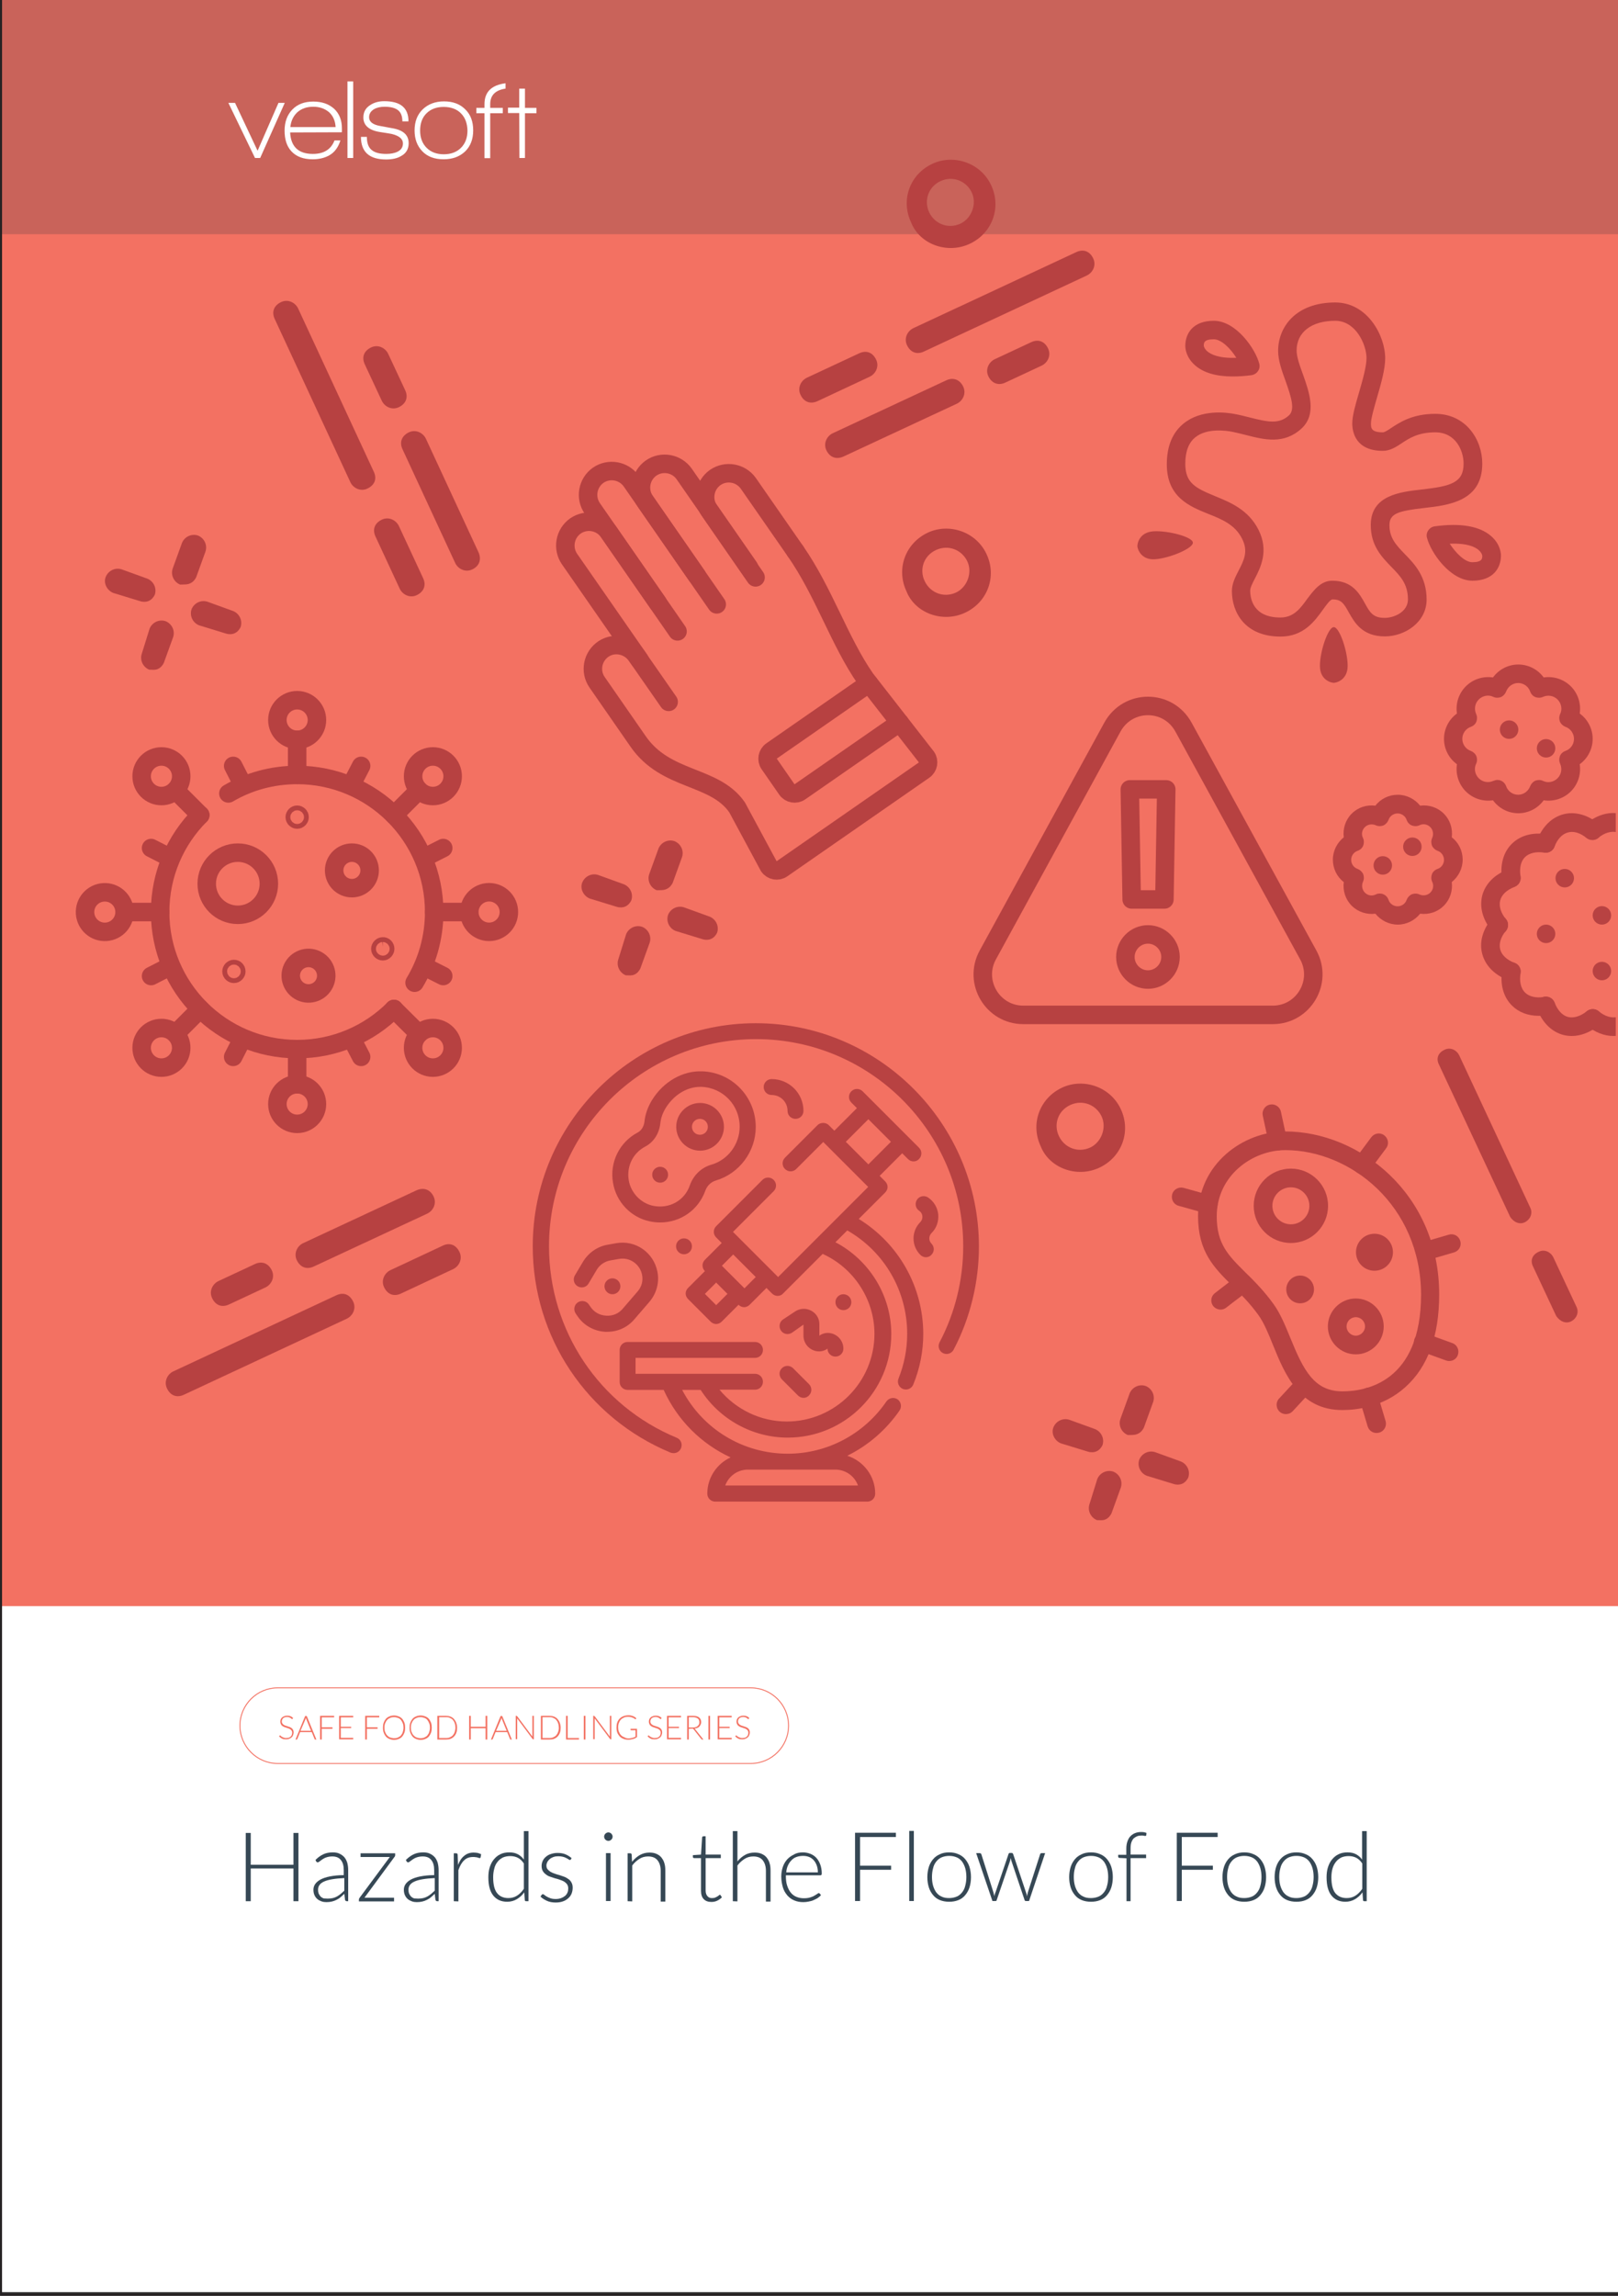 <svg xmlns="http://www.w3.org/2000/svg" xmlns:xlink="http://www.w3.org/1999/xlink" id="Layer_2_00000000913608207737577410000001051911050887277442_" x="0px" y="0px" viewBox="0 0 875 1241" style="enable-background:new 0 0 875 1241;" xml:space="preserve"><rect x="0" y="0" width="875" height="1241" fill="#333333" stroke="none"/><style type="text/css"> .st0{fill:#FFFFFF;} .st1{fill:#F37162;} .st2{fill:#C9635A;} .st3{fill:none;stroke:#231F20;stroke-miterlimit:10;} .st4{fill:#B74141;} .st5{enable-background:new ;} .st6{fill:#364855;} .st7{fill:none;stroke:#B74141;stroke-width:10;stroke-linecap:round;stroke-linejoin:round;stroke-miterlimit:10;} .st8{fill:none;stroke:#B74141;stroke-width:10;stroke-linecap:round;stroke-linejoin:round;stroke-miterlimit:10;} .st9{fill:none;stroke:#B74141;stroke-width:10;stroke-linecap:round;stroke-linejoin:round;stroke-miterlimit:10;} .st10{fill:none;stroke:#B74141;stroke-width:10;stroke-linecap:round;stroke-linejoin:round;stroke-miterlimit:10;} .st11{fill:#B84242;} .st12{clip-path:url(#SVGID_00000116210626777387845180000007016890278245142437_);}</style><rect x="0.6" y="374.5" class="st0" width="875" height="864.5"></rect><rect x="0.6" y="3.7" class="st1" width="875" height="864.5"></rect><g id="Guide_Layer"></g><rect x="0.6" y="-0.6" class="st2" width="875" height="127.2"></rect><g> <g> <path class="st0" d="M140.7,85.4h-2.8l-14.4-29.8h3.6l12.2,25.9l11.3-25.9h3.4L140.7,85.4z"></path> <path class="st0" d="M156.9,71.6c0.4,7.7,4.5,11.6,12.3,11.6c5.9,0,9.8-2.4,11.7-7.3h3.2c-1.2,3.8-3.2,6.5-6.1,8.1 c-2.5,1.4-5.5,2.1-8.9,2.1c-5,0-8.8-1.4-11.5-4.3c-2.5-2.7-3.7-6.4-3.7-11.2c0-4.7,1.4-8.5,4.2-11.4s6.6-4.3,11.3-4.3 s8.4,1.3,11.3,3.9c2.8,2.6,4.2,6.2,4.2,10.6v2.1L156.9,71.6z M169.4,57.7c-3.5,0-6.3,1-8.5,2.9c-2.2,2-3.5,4.6-3.9,8.1h24.5 c-0.2-3.4-1.4-6.1-3.6-8.1C175.6,58.7,172.8,57.7,169.4,57.7z"></path> <path class="st0" d="M187.9,85.4V44h3.1v41.4H187.9z"></path> <path class="st0" d="M208.8,86.2c-9.1,0-13.6-4.1-13.6-12.2h3.2c0,3.2,0.8,5.6,2.5,7c1.7,1.5,4.3,2.2,8,2.2c2.4,0,4.5-0.4,6.1-1.2 c2-1,2.9-2.5,2.9-4.5c0-2.4-2-4.1-6.1-5.1c-0.3-0.1-2.3-0.4-6.1-1c-6.1-0.9-9.2-3.6-9.2-7.9c0-2.9,1.2-5.1,3.7-6.7 c2.1-1.4,4.6-2.1,7.6-2.1c8.8,0,13.1,3.6,13.1,10.9h-3.3c0-2.8-0.8-4.8-2.3-6s-3.9-1.9-7.3-1.9c-2.2,0-4.1,0.4-5.7,1.3 c-1.8,1.1-2.7,2.5-2.7,4.4c0,2.4,2,4,6,4.7c1.1,0.2,3.2,0.6,6.5,1.2c6,1,8.9,3.7,8.9,8.1c0,3.1-1.3,5.4-4,6.9 C214.9,85.6,212.1,86.2,208.8,86.2z"></path> <path class="st0" d="M239.9,86.1c-4.9,0-8.7-1.4-11.5-4.3s-4.2-6.6-4.2-11.3c0-4.8,1.5-8.6,4.4-11.4c2.9-2.8,6.8-4.3,11.5-4.3 c4.8,0,8.6,1.4,11.5,4.3c2.9,2.8,4.3,6.6,4.3,11.4s-1.5,8.6-4.4,11.4C248.5,84.7,244.7,86.1,239.9,86.1z M249.3,61.3 c-2.2-2.3-5.4-3.5-9.4-3.5c-3.9,0-7,1.2-9.3,3.5s-3.4,5.4-3.4,9.3s1.2,7,3.5,9.3s5.4,3.5,9.3,3.5c3.9,0,7-1.2,9.3-3.5 s3.5-5.4,3.5-9.3C252.7,66.7,251.6,63.6,249.3,61.3z"></path> <path class="st0" d="M283.9,61.2v24.2h-3l-0.1-24.3h-6.1v-2.9h6.1V47.9h3.1v10.4h6.2v2.9L283.9,61.2z"></path> <path class="st0" d="M265.1,56.3c0-4.8,2.8-7.6,8.3-8.4V45c-7.6,1-11.4,4.7-11.4,11.3v2h-4.4v2.9h4.4v24.3h3.1V61.2h6.8v-2.9h-6.8 V56.3z"></path> </g></g><g> <rect x="0.6" y="-0.6" class="st3" width="875" height="1241"></rect></g><g> <path class="st4" d="M181.8,700.2l-88.1,41.1c-3.1,1.5-5.2,5.4-3.4,9.2c1.9,4,5.4,5.2,9.2,3.4l88.1-41.1c3.1-1.5,5.2-5.4,3.4-9.2 C189.1,699.7,185.8,698.3,181.8,700.2z"></path> <path class="st4" d="M239.3,673.4l-28.2,13.2c-3.1,1.5-5.2,5.4-3.4,9.2c1.9,4,5.4,5.2,9.2,3.4l28.2-13.2c3.1-1.5,5.2-5.4,3.4-9.2 C246.6,672.8,243.1,671.5,239.3,673.4z"></path> <path class="st4" d="M225.3,643.4L163.9,672c-3.1,1.5-5.2,5.4-3.4,9.2c1.9,3.9,5.4,5.2,9.2,3.4l61.4-28.6c3.1-1.5,5.2-5.4,3.4-9.2 C232.7,643,229.2,641.7,225.3,643.4z"></path> <path class="st4" d="M143.6,695.9c3.1-1.5,5.2-5.4,3.4-9.2c-1.9-3.9-5.4-5.2-9.2-3.4l-19.7,9.2c-3.1,1.5-5.2,5.4-3.4,9.2 c1.9,4,5.4,5.2,9.2,3.4L143.6,695.9z"></path></g><g> <path class="st4" d="M202.1,254.9l-40.9-88.2c-1.5-3.1-5.4-5.2-9.2-3.4c-4,1.9-5.2,5.4-3.4,9.2l40.9,88.2c1.5,3.1,5.4,5.2,9.2,3.4 C202.6,262.2,204,258.9,202.1,254.9z"></path> <path class="st4" d="M228.8,312.5l-13.1-28.2c-1.5-3.1-5.4-5.2-9.2-3.4c-4,1.9-5.2,5.4-3.4,9.2l13.1,28.2c1.5,3.1,5.4,5.2,9.2,3.4 C229.3,319.8,230.6,316.3,228.8,312.5z"></path> <path class="st4" d="M258.8,298.6l-28.5-61.5c-1.5-3.1-5.4-5.2-9.2-3.4c-3.9,1.9-5.2,5.4-3.4,9.2l28.5,61.5 c1.5,3.1,5.4,5.2,9.2,3.4C259.2,306,260.5,302.5,258.8,298.6z"></path> <path class="st4" d="M206.5,216.7c1.5,3.1,5.4,5.2,9.2,3.4c3.9-1.9,5.2-5.4,3.4-9.2l-9.2-19.7c-1.5-3.1-5.4-5.2-9.2-3.4 c-4,1.9-5.2,5.4-3.4,9.2L206.5,216.7z"></path></g><g> <path class="st4" d="M499.7,190l88.1-41.1c3.1-1.5,5.2-5.4,3.4-9.2c-1.9-4-5.4-5.2-9.2-3.4l-88.1,41.1c-3.1,1.5-5.2,5.4-3.4,9.2 C492.3,190.4,495.7,191.9,499.7,190z"></path> <path class="st4" d="M442.2,216.8l28.2-13.2c3.1-1.5,5.2-5.4,3.4-9.2c-1.9-4-5.4-5.2-9.2-3.4l-28.3,13.2c-3.1,1.5-5.2,5.4-3.4,9.2 C434.8,217.4,438.3,218.6,442.2,216.8z"></path> <path class="st4" d="M456.1,246.8l61.4-28.6c3.1-1.5,5.2-5.4,3.4-9.2s-5.4-5.2-9.2-3.4l-61.4,28.6c-3.1,1.5-5.2,5.4-3.4,9.2 C448.8,247.3,452.3,248.5,456.1,246.8z"></path> <path class="st4" d="M537.9,194.2c-3.1,1.5-5.2,5.4-3.4,9.2s5.4,5.2,9.2,3.4l19.7-9.2c3.1-1.5,5.2-5.4,3.4-9.2 c-1.9-4-5.4-5.2-9.2-3.4L537.9,194.2z"></path></g><g> <path class="st4" d="M360.6,480.5c1.6-0.7,2.7-2.2,3.2-3.3l5-13.8c1.2-3.5-0.6-7.3-4-8.7c-3.5-1.2-7.3,0.6-8.7,4l-5,13.8 c-1.2,3.5,0.6,7.3,4,8.7C357.1,481.2,359,481.3,360.6,480.5z"></path> <path class="st4" d="M343.1,526.8c1.6-0.7,2.7-2.2,3.2-3.3l5-13.8c1.2-3.5-0.6-7.3-4-8.7c-3.5-1.2-7.3,0.6-8.7,4l-4.2,13.5 c-1.2,3.5,0.6,7.3,4,8.7C340.4,527.2,341.5,527.5,343.1,526.8z"></path> <path class="st4" d="M380,507.7c1.1,0.4,3.1,0.5,4.6-0.2c1.6-0.7,2.7-2.2,3.2-3.3c1.2-3.5-0.6-7.3-4-8.7l-13.8-5 c-3.5-1.2-7.3,0.6-8.7,4c-1.2,3.5,0.6,7.3,4,8.7L380,507.7z"></path> <path class="st4" d="M333.6,490.2c1.1,0.4,3.1,0.5,4.6-0.2c1.6-0.7,2.7-2.2,3.2-3.3c1.2-3.5-0.6-7.3-4-8.7l-13.8-5 c-3.5-1.2-7.3,0.6-8.7,4c-1.4,3.3,0.6,7.3,4,8.7L333.6,490.2z"></path></g><g> <path class="st4" d="M615.4,775c1.6-0.7,2.7-2.2,3.2-3.3l5-13.8c1.2-3.5-0.6-7.3-4-8.7c-3.5-1.2-7.3,0.6-8.7,4l-5,13.8 c-1.2,3.5,0.6,7.3,4,8.7C611.9,775.7,613.8,775.8,615.4,775z"></path> <path class="st4" d="M597.9,821.3c1.6-0.7,2.7-2.2,3.2-3.3l5-13.8c1.2-3.5-0.6-7.3-4-8.7c-3.5-1.2-7.3,0.6-8.7,4l-4.2,13.5 c-1.2,3.5,0.6,7.3,4,8.7C595.2,821.7,596.3,822,597.9,821.3z"></path> <path class="st4" d="M634.8,802.2c1.1,0.4,3.1,0.5,4.6-0.2c1.6-0.7,2.7-2.2,3.2-3.3c1.2-3.5-0.6-7.3-4-8.7l-13.8-5 c-3.5-1.2-7.3,0.6-8.7,4c-1.2,3.5,0.6,7.3,4,8.7L634.8,802.2z"></path> <path class="st4" d="M588.4,784.7c1.1,0.4,3.1,0.5,4.6-0.2c1.6-0.7,2.7-2.2,3.2-3.3c1.2-3.5-0.6-7.3-4-8.7l-13.8-5 c-3.5-1.2-7.3,0.6-8.7,4c-1.4,3.3,0.6,7.3,4,8.7L588.4,784.7z"></path></g><g> <path class="st4" d="M102.9,315.3c1.6-0.7,2.7-2.2,3.2-3.3l5-13.8c1.2-3.5-0.6-7.3-4-8.7c-3.5-1.2-7.3,0.6-8.7,4l-5,13.8 c-1.2,3.5,0.6,7.3,4,8.7C99.5,315.9,101.3,316.1,102.9,315.3z"></path> <path class="st4" d="M85.4,361.6c1.6-0.7,2.7-2.2,3.2-3.3l5-13.8c1.2-3.5-0.6-7.3-4-8.7c-3.5-1.2-7.3,0.6-8.7,4l-4.2,13.5 c-1.2,3.5,0.6,7.3,4,8.7C82.7,362,83.8,362.3,85.4,361.6z"></path> <path class="st4" d="M122.3,342.5c1.1,0.4,3.1,0.5,4.6-0.2c1.6-0.7,2.7-2.2,3.2-3.3c1.2-3.5-0.6-7.3-4-8.7l-13.8-5 c-3.5-1.2-7.3,0.6-8.7,4c-1.2,3.5,0.6,7.3,4,8.7L122.3,342.5z"></path> <path class="st4" d="M75.9,325c1.1,0.4,3.1,0.5,4.6-0.2c1.6-0.7,2.7-2.2,3.2-3.3c1.2-3.5-0.6-7.3-4-8.7l-13.8-5 c-3.5-1.2-7.3,0.6-8.7,4c-1.4,3.3,0.6,7.3,4,8.7L75.9,325z"></path></g><path class="st4" d="M594.5,631.2c12.2-5.7,17.3-19.6,11.6-31.7c-5.7-12.2-20.3-16.9-31.7-11.6c-12.2,5.7-17.3,19.6-11.6,31.7 C567.4,631.4,582.3,636.9,594.5,631.2z M578.8,597.3c6.8-3.1,14,0,16.9,6.1s0,14-6.1,16.9c-6.8,3.1-14,0-16.9-6.1 C569.7,608.1,571.9,600.5,578.8,597.3z"></path><path class="st4" d="M521.9,331.2c12.2-5.7,17.3-19.6,11.6-31.7c-5.7-12.2-20.3-16.9-31.7-11.6c-12.2,5.7-17.3,19.6-11.6,31.7 C494.8,331.4,509.7,336.9,521.9,331.2z M506.2,297.3c6.8-3.1,14,0,16.9,6.1s0,14-6.1,16.9c-6.8,3.1-14,0-16.9-6.1 C497.1,308.1,499.3,300.5,506.2,297.3z"></path><path class="st4" d="M524.4,131.8c12.2-5.7,17.3-19.6,11.6-31.7c-5.7-12.2-20.3-16.9-31.7-11.6c-12.3,5.7-17.3,19.6-11.6,31.7 C497.3,132,512.2,137.5,524.4,131.8z M508.6,97.9c6.8-3.1,14,0,16.9,6.1s0,14-6.1,16.9c-6.8,3.1-14,0-16.9-6.1 C499.6,108.7,501.8,101.1,508.6,97.9z"></path><g> <path class="st4" d="M824.6,660.7c2.7-1.3,4.6-4.7,2.9-8l-38.4-82.3c-1.3-2.7-4.7-4.6-8-2.9c-3.4,1.6-4.6,4.7-2.9,8l38.5,82.3 C818.8,660.9,821.9,662,824.6,660.7z"></path> <path class="st4" d="M849.6,714.3c2.7-1.3,4.6-4.7,2.9-8L840,679.6c-1.3-2.7-4.7-4.6-8-2.9c-3.4,1.6-4.6,4.7-2.9,8l12.5,26.7 C843.8,714.5,846.8,715.6,849.6,714.3z"></path></g><g class="st5"> <path class="st6" d="M161.4,1027.7h-2.7V1010h-23.1v17.7h-2.7v-36.9h2.7v17.2h23.1v-17.2h2.7V1027.7z"></path> <path class="st6" d="M187.6,1027.7c-0.5,0-0.8-0.2-1-0.7l-0.4-3.3c-0.7,0.7-1.4,1.3-2.1,1.9c-0.7,0.6-1.4,1-2.2,1.4 s-1.6,0.7-2.5,0.9c-0.9,0.2-1.9,0.3-2.9,0.3c-0.9,0-1.7-0.1-2.6-0.4c-0.8-0.3-1.6-0.7-2.2-1.2s-1.2-1.2-1.6-2.1 c-0.4-0.8-0.6-1.9-0.6-3s0.3-2.1,0.9-3c0.6-0.9,1.6-1.8,2.9-2.5c1.3-0.7,3-1.3,5.1-1.7s4.6-0.7,7.5-0.7v-2.7c0-2.4-0.5-4.2-1.6-5.5 c-1-1.3-2.6-1.9-4.6-1.9c-1.3,0-2.3,0.2-3.2,0.5s-1.6,0.7-2.2,1.1s-1.1,0.8-1.5,1.1s-0.7,0.5-1,0.5s-0.6-0.2-0.8-0.5l-0.4-0.8 c1.4-1.4,2.8-2.4,4.3-3.1c1.5-0.7,3.2-1,5.1-1c1.4,0,2.6,0.2,3.6,0.7s1.9,1.1,2.6,1.9s1.2,1.8,1.6,3c0.3,1.2,0.5,2.5,0.5,3.9v16.9 L187.6,1027.7L187.6,1027.7z M177.2,1026.3c1,0,1.9-0.1,2.8-0.3c0.8-0.2,1.6-0.5,2.3-0.9s1.4-0.9,2-1.4s1.2-1.1,1.9-1.7v-6.8 c-2.5,0.1-4.6,0.3-6.4,0.6c-1.8,0.3-3.3,0.7-4.4,1.2c-1.2,0.5-2,1.1-2.6,1.9c-0.5,0.7-0.8,1.5-0.8,2.5c0,0.9,0.1,1.6,0.4,2.3 c0.3,0.6,0.7,1.2,1.1,1.6c0.5,0.4,1,0.7,1.6,0.9C175.9,1026.2,176.5,1026.3,177.2,1026.3z"></path> <path class="st6" d="M213.7,1002.8c0,0.4-0.1,0.7-0.4,1l-16.2,22h16v2h-19v-1c0-0.3,0.1-0.6,0.4-1l16.3-22H195v-2h18.7V1002.8z"></path> <path class="st6" d="M236.5,1027.7c-0.5,0-0.8-0.2-1-0.7l-0.4-3.3c-0.7,0.7-1.4,1.3-2.1,1.9c-0.7,0.6-1.4,1-2.2,1.4 s-1.6,0.7-2.5,0.9c-0.9,0.2-1.9,0.3-2.9,0.3c-0.9,0-1.7-0.1-2.6-0.4c-0.8-0.3-1.6-0.7-2.2-1.2s-1.2-1.2-1.6-2.1 c-0.4-0.8-0.6-1.9-0.6-3s0.3-2.1,0.9-3c0.6-0.9,1.6-1.8,2.9-2.5c1.3-0.7,3-1.3,5.1-1.7s4.6-0.7,7.5-0.7v-2.7c0-2.4-0.5-4.2-1.6-5.5 c-1-1.3-2.6-1.9-4.6-1.9c-1.3,0-2.3,0.2-3.2,0.5s-1.6,0.7-2.2,1.1s-1.1,0.8-1.5,1.1s-0.7,0.5-1,0.5s-0.6-0.2-0.8-0.5l-0.4-0.8 c1.4-1.4,2.8-2.4,4.3-3.1c1.5-0.7,3.2-1,5.1-1c1.4,0,2.6,0.2,3.6,0.7s1.9,1.1,2.6,1.9s1.2,1.8,1.6,3c0.3,1.2,0.5,2.5,0.5,3.9v16.9 L236.5,1027.7L236.5,1027.7z M226.1,1026.3c1,0,1.9-0.1,2.8-0.3c0.8-0.2,1.6-0.5,2.3-0.9s1.4-0.9,2-1.4s1.2-1.1,1.9-1.7v-6.8 c-2.5,0.1-4.6,0.3-6.4,0.6c-1.8,0.3-3.3,0.7-4.4,1.2c-1.2,0.5-2,1.1-2.6,1.9c-0.5,0.7-0.8,1.5-0.8,2.5c0,0.9,0.1,1.6,0.4,2.3 c0.3,0.6,0.7,1.2,1.1,1.6c0.5,0.4,1,0.7,1.6,0.9C224.8,1026.2,225.4,1026.3,226.1,1026.3z"></path> <path class="st6" d="M245.4,1027.7v-25.9h1.3c0.3,0,0.5,0.1,0.6,0.2c0.1,0.1,0.2,0.3,0.2,0.6l0.2,5.5c0.8-2.1,1.9-3.8,3.3-4.9 c1.4-1.2,3.1-1.8,5.1-1.8c0.8,0,1.5,0.1,2.2,0.2c0.7,0.2,1.3,0.4,1.9,0.7l-0.3,1.7c-0.1,0.3-0.2,0.4-0.5,0.4c-0.1,0-0.3,0-0.4-0.1 c-0.2-0.1-0.4-0.1-0.7-0.2s-0.6-0.2-1.1-0.2c-0.4-0.1-0.9-0.1-1.4-0.1c-2,0-3.6,0.6-4.8,1.8c-1.3,1.2-2.3,3-3.1,5.3v16.9 L245.4,1027.7L245.4,1027.7z"></path> <path class="st6" d="M284.5,1027.7c-0.4,0-0.7-0.2-0.7-0.7l-0.3-4.1c-1.1,1.6-2.5,2.8-4,3.7c-1.5,0.9-3.3,1.4-5.2,1.4 c-3.2,0-5.7-1.1-7.5-3.3c-1.8-2.2-2.7-5.5-2.7-9.9c0-1.9,0.2-3.7,0.7-5.3s1.2-3.1,2.2-4.3s2.1-2.2,3.6-2.9c1.4-0.7,3-1,4.8-1 s3.3,0.3,4.6,1c1.3,0.7,2.4,1.6,3.3,2.9v-15.4h2.5v37.9H284.5z M274.9,1026c1.7,0,3.3-0.4,4.7-1.3s2.6-2.1,3.7-3.7v-13.7 c-1-1.5-2.1-2.5-3.3-3.1s-2.6-0.9-4.1-0.9s-2.9,0.3-4,0.8c-1.1,0.6-2.1,1.3-2.9,2.4c-0.8,1-1.4,2.2-1.7,3.6c-0.4,1.4-0.6,3-0.6,4.7 c0,3.9,0.7,6.7,2.1,8.5C270.2,1025.1,272.3,1026,274.9,1026z"></path> <path class="st6" d="M308.8,1005c-0.1,0.2-0.3,0.4-0.6,0.4c-0.2,0-0.4-0.1-0.7-0.3c-0.3-0.2-0.7-0.5-1.2-0.7 c-0.5-0.3-1.1-0.5-1.8-0.7c-0.7-0.2-1.6-0.3-2.6-0.3c-0.9,0-1.8,0.1-2.6,0.4c-0.8,0.3-1.4,0.6-2,1.1c-0.5,0.5-1,1-1.3,1.6 s-0.5,1.2-0.5,1.9c0,0.8,0.2,1.5,0.6,2s1,1,1.6,1.4c0.7,0.4,1.4,0.7,2.3,1s1.7,0.6,2.6,0.8c0.9,0.3,1.8,0.6,2.6,0.9 s1.6,0.8,2.3,1.3c0.7,0.5,1.2,1.1,1.6,1.9c0.4,0.7,0.6,1.6,0.6,2.7c0,1.1-0.2,2.2-0.6,3.2s-1,1.8-1.8,2.5s-1.7,1.3-2.9,1.7 c-1.1,0.4-2.4,0.6-3.9,0.6c-1.8,0-3.4-0.3-4.7-0.9s-2.5-1.3-3.5-2.3l0.6-0.9c0.1-0.1,0.2-0.2,0.3-0.3c0.1-0.1,0.3-0.1,0.4-0.1 c0.2,0,0.5,0.1,0.8,0.4c0.3,0.3,0.8,0.6,1.3,0.9s1.2,0.6,2,0.9s1.8,0.4,2.9,0.4s2.1-0.2,2.9-0.5s1.5-0.7,2.1-1.2s1-1.1,1.3-1.8 s0.4-1.4,0.4-2.2c0-0.9-0.2-1.6-0.6-2.2c-0.4-0.6-1-1.1-1.6-1.5c-0.7-0.4-1.4-0.7-2.3-1s-1.7-0.6-2.7-0.8c-0.9-0.3-1.8-0.6-2.7-0.9 s-1.6-0.7-2.3-1.3c-0.7-0.5-1.2-1.1-1.6-1.8s-0.6-1.6-0.6-2.7c0-0.9,0.2-1.8,0.6-2.7s1-1.6,1.7-2.2c0.7-0.6,1.6-1.2,2.7-1.5 c1.1-0.4,2.3-0.6,3.6-0.6c1.6,0,3,0.2,4.2,0.7s2.4,1.2,3.4,2.1L308.8,1005z"></path> <path class="st6" d="M331.3,992.8c0,0.3-0.1,0.6-0.2,0.9c-0.1,0.3-0.3,0.5-0.5,0.7s-0.5,0.4-0.7,0.5c-0.3,0.1-0.6,0.2-0.9,0.2 s-0.6-0.1-0.9-0.2c-0.3-0.1-0.5-0.3-0.7-0.5s-0.4-0.4-0.5-0.7s-0.2-0.6-0.2-0.9s0.1-0.6,0.2-0.9c0.1-0.3,0.3-0.5,0.5-0.7 s0.5-0.4,0.7-0.5c0.3-0.1,0.6-0.2,0.9-0.2s0.6,0.1,0.9,0.2c0.3,0.1,0.5,0.3,0.7,0.5s0.4,0.5,0.5,0.7S331.3,992.5,331.3,992.8z M330.2,1001.7v25.9h-2.5v-25.9L330.2,1001.7L330.2,1001.7z"></path> <path class="st6" d="M339.4,1027.7v-25.9h1.4c0.5,0,0.7,0.2,0.8,0.7l0.2,3.9c1.2-1.5,2.6-2.7,4.1-3.6c1.6-0.9,3.3-1.4,5.3-1.4 c1.4,0,2.7,0.2,3.8,0.7c1.1,0.5,2,1.1,2.7,2s1.3,1.9,1.6,3.1c0.4,1.2,0.5,2.6,0.5,4.1v16.6h-2.5v-16.6c0-2.4-0.6-4.3-1.7-5.7 s-2.8-2.1-5.1-2.1c-1.7,0-3.3,0.4-4.7,1.3s-2.8,2.1-3.9,3.6v19.4L339.4,1027.7L339.4,1027.7z"></path> <path class="st6" d="M384.7,1028.1c-1.8,0-3.1-0.5-4.1-1.5s-1.5-2.5-1.5-4.5v-17.7h-3.7c-0.2,0-0.3-0.1-0.5-0.2s-0.2-0.3-0.2-0.4 v-1l4.4-0.3l0.6-9.3c0-0.2,0.1-0.3,0.2-0.4c0.1-0.1,0.3-0.2,0.5-0.2h1.2v9.9h8.2v1.9h-8.2v17.6c0,0.7,0.1,1.3,0.3,1.8 c0.2,0.5,0.4,0.9,0.8,1.3c0.3,0.3,0.7,0.6,1.1,0.7c0.4,0.2,0.9,0.2,1.4,0.2c0.6,0,1.2-0.1,1.6-0.3c0.5-0.2,0.8-0.4,1.2-0.6 c0.3-0.2,0.6-0.4,0.8-0.6c0.2-0.2,0.4-0.3,0.5-0.3s0.3,0.1,0.4,0.3l0.7,1.1c-0.7,0.7-1.5,1.3-2.5,1.8 C386.9,1027.9,385.8,1028.1,384.7,1028.1z"></path> <path class="st6" d="M396.3,1027.7v-37.9h2.5v16.4c1.2-1.5,2.6-2.7,4.1-3.5c1.5-0.9,3.3-1.3,5.2-1.3c1.4,0,2.7,0.2,3.8,0.7 c1.1,0.5,2,1.1,2.7,2s1.3,1.9,1.6,3.1c0.4,1.2,0.5,2.6,0.5,4.1v16.6h-2.5v-16.6c0-2.4-0.6-4.3-1.7-5.7s-2.8-2.1-5.1-2.1 c-1.7,0-3.3,0.4-4.7,1.3s-2.8,2.1-3.9,3.6v19.4L396.3,1027.7L396.3,1027.7z"></path> <path class="st6" d="M434.2,1001.3c1.5,0,2.8,0.3,4.1,0.8c1.2,0.5,2.3,1.2,3.2,2.2c0.9,1,1.6,2.2,2.1,3.6s0.8,3,0.8,4.8 c0,0.4-0.1,0.6-0.2,0.8c-0.1,0.1-0.3,0.2-0.5,0.2H425v0.5c0,1.9,0.2,3.7,0.7,5.1c0.5,1.5,1.1,2.7,1.9,3.7s1.8,1.8,3,2.3 s2.5,0.8,4,0.8c1.3,0,2.4-0.1,3.4-0.4s1.8-0.6,2.4-1c0.7-0.4,1.2-0.7,1.6-1s0.7-0.4,0.8-0.4c0.2,0,0.4,0.1,0.5,0.3l0.7,0.8 c-0.4,0.5-1,1-1.7,1.5s-1.5,0.8-2.3,1.2s-1.7,0.6-2.7,0.8c-1,0.2-1.9,0.3-2.9,0.3c-1.8,0-3.4-0.3-4.8-0.9c-1.5-0.6-2.7-1.5-3.8-2.7 c-1-1.2-1.9-2.6-2.4-4.3s-0.9-3.7-0.9-5.9c0-1.9,0.3-3.6,0.8-5.1c0.5-1.6,1.3-2.9,2.3-4.1c1-1.1,2.2-2,3.7-2.7 C430.7,1001.6,432.4,1001.3,434.2,1001.3z M434.3,1003.2c-1.3,0-2.5,0.2-3.6,0.6s-2,1-2.7,1.8c-0.8,0.8-1.4,1.7-1.9,2.8 s-0.8,2.3-0.9,3.7h17.1c0-1.4-0.2-2.6-0.6-3.7c-0.4-1.1-0.9-2-1.6-2.8s-1.5-1.4-2.5-1.8S435.5,1003.2,434.3,1003.2z"></path> <path class="st6" d="M484.5,990.8v2.2h-19.4v15.5h16.8v2.2h-16.8v16.9h-2.7v-36.9h22.1V990.8z"></path> <path class="st6" d="M494.2,989.7v37.9h-2.5v-37.9L494.2,989.7L494.2,989.7z"></path> <path class="st6" d="M513.3,1001.3c1.9,0,3.5,0.3,5,1c1.5,0.6,2.7,1.5,3.7,2.7s1.8,2.6,2.3,4.2s0.8,3.5,0.8,5.5s-0.3,3.9-0.8,5.5 s-1.3,3-2.3,4.2c-1,1.2-2.2,2.1-3.7,2.7s-3.1,0.9-5,0.9c-1.9,0-3.5-0.3-5-0.9s-2.7-1.5-3.7-2.7c-1-1.2-1.8-2.6-2.3-4.2 s-0.8-3.5-0.8-5.5s0.3-3.9,0.8-5.5s1.3-3,2.3-4.2s2.3-2.1,3.7-2.7C509.7,1001.6,511.4,1001.3,513.3,1001.3z M513.3,1026 c1.5,0,2.9-0.3,4.1-0.8s2.1-1.3,2.9-2.3c0.8-1,1.4-2.2,1.7-3.6c0.4-1.4,0.6-3,0.6-4.7s-0.2-3.3-0.6-4.7c-0.4-1.4-1-2.6-1.7-3.6 c-0.8-1-1.7-1.8-2.9-2.3s-2.5-0.8-4.1-0.8c-1.5,0-2.9,0.3-4.1,0.8s-2.1,1.3-2.9,2.3s-1.4,2.2-1.7,3.6c-0.4,1.4-0.6,3-0.6,4.7 s0.2,3.3,0.6,4.7s1,2.6,1.7,3.6c0.8,1,1.7,1.8,2.9,2.3C510.4,1025.8,511.7,1026,513.3,1026z"></path> <path class="st6" d="M527.9,1001.7h1.9c0.2,0,0.4,0.1,0.6,0.2c0.2,0.1,0.3,0.3,0.3,0.4l6.5,20.5c0.1,0.4,0.2,0.8,0.3,1.1 c0.1,0.3,0.1,0.7,0.2,1.1c0.1-0.4,0.2-0.7,0.3-1.1s0.2-0.7,0.4-1.1l7-20.6c0.1-0.4,0.4-0.6,0.7-0.6h1c0.4,0,0.6,0.2,0.8,0.6 l6.9,20.6c0.3,0.8,0.5,1.5,0.6,2.3c0.1-0.4,0.1-0.7,0.2-1.1c0.1-0.4,0.2-0.8,0.3-1.2l6.6-20.5c0.1-0.4,0.4-0.6,0.9-0.6h1.8 l-8.7,25.9h-1.8c-0.3,0-0.5-0.2-0.6-0.5L547,1006c-0.1-0.3-0.2-0.5-0.2-0.8s-0.1-0.5-0.2-0.8c-0.1,0.3-0.1,0.5-0.2,0.8 c-0.1,0.3-0.1,0.5-0.2,0.8l-7.2,21.1c-0.1,0.4-0.3,0.5-0.6,0.5h-1.7L527.9,1001.7z"></path> <path class="st6" d="M590,1001.3c1.9,0,3.5,0.3,5,1c1.5,0.6,2.7,1.5,3.7,2.7s1.8,2.6,2.3,4.2s0.8,3.5,0.8,5.5s-0.3,3.9-0.8,5.5 s-1.3,3-2.3,4.2c-1,1.2-2.2,2.1-3.7,2.7s-3.1,0.9-5,0.9s-3.5-0.3-5-0.9s-2.7-1.5-3.7-2.7c-1-1.2-1.8-2.6-2.3-4.2s-0.8-3.5-0.8-5.5 s0.3-3.9,0.8-5.5s1.3-3,2.3-4.2s2.3-2.1,3.7-2.7C586.4,1001.6,588.1,1001.3,590,1001.3z M590,1026c1.5,0,2.9-0.3,4.1-0.8 s2.1-1.3,2.9-2.3c0.8-1,1.4-2.2,1.7-3.6c0.4-1.4,0.6-3,0.6-4.7s-0.2-3.3-0.6-4.7c-0.4-1.4-1-2.6-1.7-3.6c-0.8-1-1.7-1.8-2.9-2.3 s-2.5-0.8-4.1-0.8c-1.5,0-2.9,0.3-4.1,0.8c-1.2,0.5-2.1,1.3-2.9,2.3c-0.8,1-1.4,2.2-1.7,3.6c-0.4,1.4-0.6,3-0.6,4.7 s0.2,3.3,0.6,4.7c0.4,1.4,1,2.6,1.7,3.6c0.8,1,1.7,1.8,2.9,2.3C587.1,1025.8,588.4,1026,590,1026z"></path> <path class="st6" d="M609.2,1027.7v-23.2l-3.7-0.2c-0.5,0-0.8-0.3-0.8-0.7v-1h4.4v-3.3c0-1.5,0.2-2.8,0.6-3.9 c0.4-1.1,0.9-2.1,1.6-2.8s1.5-1.3,2.5-1.7s2.1-0.6,3.2-0.6c0.5,0,1.1,0,1.6,0.1s1,0.2,1.4,0.4l-0.1,1.2c0,0.2-0.2,0.4-0.5,0.4 c-0.2,0-0.5,0-0.8-0.1c-0.4-0.1-0.8-0.1-1.3-0.1c-0.9,0-1.6,0.1-2.4,0.4c-0.7,0.3-1.3,0.7-1.9,1.2c-0.5,0.6-0.9,1.3-1.2,2.2 s-0.4,2-0.4,3.3v3.2h8.4v1.9h-8.4v23.3L609.2,1027.7L609.2,1027.7z"></path> <path class="st6" d="M658.5,990.8v2.2h-19.4v15.5h16.8v2.2h-16.8v16.9h-2.7v-36.9h22.1V990.8z"></path> <path class="st6" d="M672.9,1001.3c1.9,0,3.5,0.3,5,1c1.5,0.6,2.7,1.5,3.7,2.7s1.8,2.6,2.3,4.2s0.8,3.5,0.8,5.5s-0.3,3.9-0.8,5.5 s-1.3,3-2.3,4.2c-1,1.2-2.2,2.1-3.7,2.7s-3.1,0.9-5,0.9s-3.5-0.3-5-0.9s-2.7-1.5-3.7-2.7c-1-1.2-1.8-2.6-2.3-4.2s-0.8-3.5-0.8-5.5 s0.3-3.9,0.8-5.5s1.3-3,2.3-4.2s2.3-2.1,3.7-2.7C669.4,1001.6,671,1001.3,672.9,1001.3z M672.9,1026c1.5,0,2.9-0.3,4.1-0.8 s2.1-1.3,2.9-2.3c0.8-1,1.4-2.2,1.7-3.6c0.4-1.4,0.6-3,0.6-4.7s-0.2-3.3-0.6-4.7c-0.4-1.4-1-2.6-1.7-3.6c-0.8-1-1.7-1.8-2.9-2.3 s-2.5-0.8-4.1-0.8s-2.9,0.3-4.1,0.8c-1.2,0.5-2.1,1.3-2.9,2.3c-0.8,1-1.4,2.2-1.7,3.6c-0.4,1.4-0.6,3-0.6,4.7s0.2,3.3,0.6,4.7 c0.4,1.4,1,2.6,1.7,3.6c0.8,1,1.7,1.8,2.9,2.3C670,1025.8,671.3,1026,672.9,1026z"></path> <path class="st6" d="M701.1,1001.3c1.9,0,3.5,0.3,5,1c1.5,0.6,2.7,1.5,3.7,2.7s1.8,2.6,2.3,4.2s0.8,3.5,0.8,5.5s-0.3,3.9-0.8,5.5 s-1.3,3-2.3,4.2c-1,1.2-2.2,2.1-3.7,2.7s-3.1,0.9-5,0.9s-3.5-0.3-5-0.9s-2.7-1.5-3.7-2.7c-1-1.2-1.8-2.6-2.3-4.2s-0.8-3.5-0.8-5.5 s0.3-3.9,0.8-5.5s1.3-3,2.3-4.2s2.3-2.1,3.7-2.7C697.6,1001.6,699.2,1001.3,701.1,1001.3z M701.1,1026c1.5,0,2.9-0.3,4.1-0.8 s2.1-1.3,2.9-2.3c0.8-1,1.4-2.2,1.7-3.6c0.4-1.4,0.6-3,0.6-4.7s-0.2-3.3-0.6-4.7c-0.4-1.4-1-2.6-1.7-3.6c-0.8-1-1.7-1.8-2.9-2.3 s-2.5-0.8-4.1-0.8s-2.9,0.3-4.1,0.8c-1.2,0.5-2.1,1.3-2.9,2.3c-0.8,1-1.4,2.2-1.7,3.6c-0.4,1.4-0.6,3-0.6,4.7s0.2,3.3,0.6,4.7 c0.4,1.4,1,2.6,1.7,3.6c0.8,1,1.7,1.8,2.9,2.3C698.2,1025.8,699.5,1026,701.1,1026z"></path> <path class="st6" d="M737.8,1027.7c-0.4,0-0.7-0.2-0.7-0.7l-0.3-4.1c-1.1,1.6-2.5,2.8-4,3.7c-1.5,0.9-3.3,1.4-5.2,1.4 c-3.2,0-5.7-1.1-7.5-3.3c-1.8-2.2-2.7-5.5-2.7-9.9c0-1.9,0.2-3.7,0.7-5.3s1.2-3.1,2.2-4.3s2.1-2.2,3.6-2.9c1.4-0.7,3-1,4.8-1 s3.3,0.3,4.6,1s2.4,1.6,3.3,2.9v-15.4h2.5v37.9H737.8z M728.3,1026c1.7,0,3.3-0.4,4.7-1.3s2.6-2.1,3.7-3.7v-13.7 c-1-1.5-2.1-2.5-3.3-3.1s-2.6-0.9-4.1-0.9s-2.9,0.3-4,0.8c-1.1,0.6-2.1,1.3-2.9,2.4c-0.8,1-1.4,2.2-1.8,3.6c-0.4,1.4-0.6,3-0.6,4.7 c0,3.9,0.7,6.7,2.1,8.5C723.6,1025.1,725.6,1026,728.3,1026z"></path></g><g id="icon"> <path id="XMLID_5429_" class="st7" d="M213.1,545.4c-13.4,13.4-31.9,21.7-52.4,21.7c-40.9,0-74.1-33.2-74.1-74.1 c0-20.5,8.3-39,21.7-52.4"></path> <path id="XMLID_5428_" class="st7" d="M123.5,428.9c10.9-6.4,23.6-10,37.2-10c40.9,0,74.1,33.2,74.1,74.1c0,14-3.9,27.1-10.6,38.2"></path> <circle id="XMLID_5427_" class="st7" cx="160.7" cy="389.2" r="10.7"></circle> <circle id="XMLID_5426_" class="st7" cx="128.6" cy="477.7" r="16.8"></circle> <ellipse id="XMLID_5425_" transform="matrix(0.33 -0.944 0.944 0.33 -386.262 510.76)" class="st8" cx="166.8" cy="527.6" rx="9.6" ry="9.6"></ellipse> <ellipse id="XMLID_5424_" class="st8" cx="190.3" cy="470.5" rx="9.6" ry="9.6"></ellipse> <circle id="XMLID_5423_" class="st7" cx="160.7" cy="596.8" r="10.7"></circle> <circle id="XMLID_5422_" class="st7" cx="234.1" cy="419.6" r="10.7"></circle> <circle id="XMLID_5421_" class="st7" cx="87.3" cy="566.4" r="10.7"></circle> <ellipse id="XMLID_5420_" class="st9" cx="264.5" cy="493" rx="10.7" ry="10.7"></ellipse> <ellipse id="XMLID_5419_" transform="matrix(3.327796e-02 -0.999 0.999 3.327796e-02 -437.721 533.462)" class="st7" cx="56.9" cy="493" rx="10.7" ry="10.7"></ellipse> <circle id="XMLID_5418_" class="st7" cx="234.1" cy="566.4" r="10.7"></circle> <circle id="XMLID_5417_" class="st7" cx="87.3" cy="419.6" r="10.7"></circle> <line id="XMLID_5416_" class="st7" x1="160.7" y1="399.9" x2="160.7" y2="418.9"></line> <line id="XMLID_5415_" class="st7" x1="126.1" y1="414" x2="131.1" y2="423.8"></line> <line id="XMLID_5414_" class="st7" x1="195.3" y1="414" x2="190.2" y2="423.8"></line> <line id="XMLID_5413_" class="st7" x1="195.3" y1="571.3" x2="190.2" y2="561.5"></line> <line id="XMLID_5412_" class="st7" x1="126.1" y1="571.3" x2="131.1" y2="561.5"></line> <line id="XMLID_5411_" class="st7" x1="239.7" y1="458.4" x2="229.8" y2="463.4"></line> <line id="XMLID_5410_" class="st7" x1="239.7" y1="527.6" x2="229.8" y2="522.6"></line> <line id="XMLID_5409_" class="st7" x1="81.7" y1="527.6" x2="91.5" y2="522.6"></line> <line id="XMLID_5408_" class="st7" x1="81.7" y1="458.4" x2="91.5" y2="463.4"></line> <line id="XMLID_5407_" class="st7" x1="160.7" y1="567.1" x2="160.7" y2="586.1"></line> <line id="XMLID_5406_" class="st7" x1="226.5" y1="427.2" x2="213.1" y2="440.6"></line> <line id="XMLID_5405_" class="st7" x1="108.3" y1="545.4" x2="94.9" y2="558.8"></line> <line id="XMLID_5404_" class="st7" x1="253.7" y1="493" x2="234.8" y2="493"></line> <line id="XMLID_5403_" class="st7" x1="86.6" y1="493" x2="67.6" y2="493"></line> <line id="XMLID_5402_" class="st7" x1="226.5" y1="558.8" x2="213" y2="545.4"></line> <line id="XMLID_5401_" class="st7" x1="108.3" y1="440.6" x2="94.9" y2="427.2"></line> <path id="XMLID_2_" class="st7" d="M162,441.7c0,0.7-0.6,1.3-1.3,1.3s-1.3-0.6-1.3-1.3s0.6-1.3,1.3-1.3 C161.4,440.4,162,441,162,441.7z"></path> <path id="XMLID_1_" class="st7" d="M127.8,525.1c0,0.7-0.6,1.3-1.3,1.3c-0.7,0-1.3-0.6-1.3-1.3s0.6-1.3,1.3-1.3 C127.3,523.8,127.8,524.4,127.8,525.1z"></path> <path id="XMLID_3_" class="st7" d="M208.3,512.9c0,0.7-0.6,1.3-1.3,1.3s-1.3-0.6-1.3-1.3s0.6-1.3,1.3-1.3 C207.7,511.5,208.3,512.1,208.3,512.9z"></path></g><g> <path class="st7" d="M345.8,356.6L308,302.2c-4-5.8-2.6-13.8,3.2-17.9l0,0c5.8-4,13.8-2.6,17.9,3.2l37.3,53.8"></path> <path class="st7" d="M355.7,325.8l-35.4-51c-4-5.8-2.6-13.8,3.2-17.9l0,0c5.8-4,13.8-2.6,17.9,3.2l35.4,51"></path> <path class="st7" d="M387.6,326.7l-38.7-55.8c-4-5.8-2.6-13.8,3.2-17.9l0,0c5.8-4,13.8-2.6,17.9,3.2l35,50.4"></path> <path class="st7" d="M408.6,312.1l-25-36.1c-4-5.8-2.6-13.8,3.2-17.9l0,0c5.8-4,13.8-2.6,17.9,3.2l25.5,36.7"></path> <path class="st7" d="M361.6,379.4l-17.4-25c-4-5.7-11.8-7.5-17.7-3.7c-6.1,4-7.7,12.2-3.6,18.1l22.2,32 c15.1,21.8,41.2,17.9,53.5,35.6l17.2,31.9c1.6,2.3,4.8,2.9,7.1,1.3l76.8-53.3c2.3-1.6,2.9-4.8,1.3-7.1L468.1,367 c-14.2-20.4-22.4-46.7-37.9-69"></path> <path class="st7" d="M469.9,369.4l-52.6,36.5c-2.3,1.6-2.9,4.8-1.3,7.1l9.5,13.7c1.6,2.3,4.8,2.9,7.1,1.3l53.9-37.4"></path></g><g> <path class="st10" d="M601.6,393l-67.4,123.2c-8,14.6,2.6,32.4,19.2,32.4h134.9c16.6,0,27.2-17.8,19.2-32.4L640,393 c-4.2-7.6-11.7-11.4-19.2-11.4S605.8,385.4,601.6,393z"></path> <polygon class="st10" points="611,426.7 612,486.2 629.7,486.2 630.7,426.7 "></polygon> <g> <path class="st10" d="M620.8,529.5c-6.7,0-12.2-5.5-12.2-12.2s5.5-12.2,12.2-12.2s12.2,5.5,12.2,12.2S627.5,529.5,620.8,529.5z"></path> </g></g><g> <path class="st11" d="M408.7,553.1c-66.5,0-120.6,54.1-120.6,120.6c0,48.9,29.2,92.7,74.5,111.5c0.5,0.2,1.1,0.3,1.7,0.3 c1.7,0,3.3-1,4-2.7c0.9-2.2-0.1-4.7-2.3-5.6c-42-17.4-69.1-58-69.1-103.5c0-61.8,50.2-112,112-112s112,50.3,112,112 c0,18-4.4,36-12.8,51.9c-1.1,2.1-0.3,4.7,1.8,5.8s4.7,0.3,5.8-1.8c9-17.1,13.7-36.5,13.7-55.9C529.3,607.2,475.2,553.1,408.7,553.1 z"></path> <path class="st11" d="M464.4,658.9l14.3-14.3c0.8-0.8,1.3-1.9,1.3-3s-0.5-2.2-1.3-3l-3-3l12.2-12.2l3.1,3.1c0.8,0.8,1.9,1.3,3,1.3 s2.2-0.4,3-1.3c1.7-1.7,1.7-4.4,0-6.1l-30.5-30.5c-1.7-1.7-4.4-1.7-6.1,0s-1.7,4.4,0,6.1l3,3l-12.2,12.2l-3-3 c-1.6-1.6-4.5-1.6-6.1,0l-17.6,17.6c-1.7,1.7-1.7,4.4,0,6.1c1.7,1.7,4.4,1.7,6.1,0l14.6-14.6l3,3l0,0l9.1,9.1l12.2,12.2l-28.3,28.3 l0,0l-20.4,20.4l-24.4-24.4l22-22c1.7-1.7,1.7-4.4,0-6.1c-1.7-1.7-4.4-1.7-6.1,0l-25,25c-1.7,1.7-1.7,4.4,0,6.1l3,3l-9.1,9.1 c-1.7,1.7-1.7,4.4,0,6.1l-9.1,9.1c-0.8,0.8-1.3,1.9-1.3,3s0.5,2.2,1.3,3l12.2,12.2c0.8,0.8,1.9,1.3,3,1.3s2.2-0.5,3-1.3l9.1-9.1 l0,0c0.8,0.8,1.9,1.3,3,1.3s2.2-0.5,3-1.3l9.1-9.1l3,3c0.8,0.8,1.9,1.3,3,1.3s2.2-0.4,3-1.3l21.4-21.4c16.8,7.6,28,24.6,28,43.2 c0,26.1-21.3,47.4-47.4,47.4c-14.2,0-27.5-6.5-36.4-17.2h19.2c2.4,0,4.3-1.9,4.3-4.3s-1.9-4.3-4.3-4.3h-64.6V734h64.6 c2.4,0,4.3-1.9,4.3-4.3c0-2.4-1.9-4.3-4.3-4.3h-68.9c-2.4,0-4.3,1.9-4.3,4.3V747c0,2.4,1.9,4.3,4.3,4.3h19.5 c7.5,16.5,20.4,29.2,36.2,36.5c-7.4,3.4-12.6,10.9-12.6,19.6c0,2.4,1.9,4.3,4.3,4.3H469c2.4,0,4.3-1.9,4.3-4.3 c0-9.6-6.4-17.7-15.1-20.5c11.2-5.5,21-13.9,28.3-24.5c1.3-2,0.8-4.6-1.1-6c-2-1.3-4.6-0.8-6,1.1c-12.1,17.7-32,28.3-53.4,28.3 c-24.2,0-46-13.3-57.1-34.5h10c10.3,16,28.1,25.8,47.1,25.8c30.9,0,56-25.1,56-56c0-20.9-11.9-40-30.2-49.6l6.4-6.4 c20.1,11.5,32.4,32.7,32.4,55.9c0,8.3-1.6,16.5-4.7,24.2c-0.9,2.2,0.2,4.7,2.4,5.6c0.5,0.2,1.1,0.3,1.6,0.3c1.7,0,3.3-1,4-2.7 c3.6-8.8,5.4-18,5.4-27.5C499.2,695.5,486,672.2,464.4,658.9z M469.6,605l12.2,12.2l-12.2,12.2l-6.1-6.1l-6.1-6.1L469.6,605z M387.3,705.5l-6.1-6.1l6.1-6.1l6.1,6.1L387.3,705.5z M402.6,696.4l-12.2-12.2l6.1-6.1l12.2,12.2L402.6,696.4z M451.8,794.4 c5.6,0,10.4,3.6,12.2,8.6h-71.8c1.8-5,6.6-8.6,12.2-8.6H451.8z"></path> <path class="st11" d="M391.5,609.1c0-7.1-5.8-12.9-12.9-12.9s-12.9,5.8-12.9,12.9c0,7.1,5.8,12.9,12.9,12.9 S391.5,616.2,391.5,609.1z M374.2,609.1c0-2.4,1.9-4.3,4.3-4.3s4.3,1.9,4.3,4.3c0,2.4-1.9,4.3-4.3,4.3S374.2,611.5,374.2,609.1z"></path> <path class="st11" d="M381.4,643.7c1-2.8,3.1-4.8,5.8-5.6c12.7-3.8,21.5-15.7,21.5-28.9c0-16.2-12.7-29.5-28.9-30.1 c-10.7-0.4-21.1,5.6-27.3,15.7c-2.2,3.7-3.6,7.6-4,11.6c-0.3,2.5-1.7,4.8-3.7,5.8c-9.8,5.2-15.2,16.1-13.3,27.1 c1.7,10.4,9.7,18.8,19.9,20.9c1.9,0.4,3.7,0.6,5.6,0.6C367.9,660.8,377.6,654.2,381.4,643.7z M353.2,651.8 c-6.7-1.4-12.1-7.1-13.2-13.9c-1.2-7.5,2.3-14.6,8.9-18.1c4.6-2.4,7.6-7.1,8.2-12.6c0.3-2.8,1.2-5.4,2.8-8.1 c4.4-7.2,11.5-11.6,18.8-11.6c0.2,0,0.5,0,0.7,0C391,588,400,597.4,400,609c0,9.5-6.3,18-15.4,20.6c-5.4,1.6-9.5,5.6-11.5,11 C370.3,649,361.9,653.6,353.2,651.8z"></path> <circle class="st11" cx="357" cy="635" r="4.3"></circle> <path class="st11" d="M319.4,706.5l-0.9-1.3c-1.3-2-4-2.5-6-1.2s-2.5,4-1.2,6l0.9,1.3c3.4,5.1,8.9,8.2,15,8.6c0.4,0,0.8,0,1.2,0 c5.7,0,11-2.4,14.7-6.8l8.1-9.4c3.9-4.6,5.5-10.6,4.3-16.4c-2.1-10.3-11.8-17.1-22.2-15.3l-4.5,0.8c-5.6,0.9-10.5,4.3-13.5,9.2 l-4.4,7.4c-1.2,2-0.6,4.7,1.5,5.9c2,1.2,4.7,0.6,5.9-1.5l4.4-7.4c1.6-2.7,4.4-4.6,7.5-5.1l4.6-0.8c5.8-1,11.2,2.8,12.4,8.5 c0.7,3.3-0.2,6.6-2.4,9.1l-8.1,9.4c-2.2,2.6-5.4,3.9-8.8,3.7C324.3,711,321.3,709.3,319.4,706.5z"></path> <circle class="st11" cx="331.2" cy="695.3" r="4.3"></circle> <path class="st11" d="M507.4,656.5c-0.4-3.8-2.4-7.1-5.5-9.2c-2-1.3-4.7-0.8-6,1.2s-0.8,4.7,1.2,6c1.3,0.9,1.7,2.2,1.7,2.9 c0.1,0.7,0,2-1.1,3.2c-4.9,4.9-4.9,12.8,0,17.7c0.8,0.8,1.9,1.3,3,1.3s2.2-0.4,3-1.3c1.7-1.7,1.7-4.4,0-6.1c-1.5-1.5-1.5-4,0-5.6 C506.4,664,507.7,660.3,507.4,656.5z"></path> <path class="st11" d="M438.7,708.5c-2.8-1.5-6.1-1.3-8.7,0.4l-6.5,4.3c-2,1.3-2.5,4-1.2,6s4,2.5,6,1.2l6.2-4.4v6 c0,3.1,1.7,6,4.5,7.5s6.1,1.3,8.5-0.5c0,2.4,1.9,4.3,4.3,4.3s4.3-1.9,4.3-4.3c0-3.1-1.7-6-4.5-7.5s-6.1-1.3-8.5,0.5v-6 C443.2,712.8,441.5,710,438.7,708.5z"></path> <circle class="st11" cx="369.9" cy="673.7" r="4.3"></circle> <circle class="st11" cx="456.1" cy="703.9" r="4.3"></circle> <path class="st11" d="M425.9,600.5c0,2.4,1.9,4.3,4.3,4.3s4.3-1.9,4.3-4.3c0-9.5-7.7-17.2-17.2-17.2c-2.4,0-4.3,1.9-4.3,4.3 s1.9,4.3,4.3,4.3C422.1,591.9,425.9,595.7,425.9,600.5z"></path> <path class="st11" d="M422.9,745.7l8.6,8.6c0.8,0.8,1.9,1.3,3,1.3s2.2-0.4,3-1.3c1.7-1.7,1.7-4.4,0-6.1l-8.6-8.6 c-1.7-1.7-4.4-1.7-6.1,0S421.2,744,422.9,745.7z"></path></g><g> <g> <path class="st11" d="M725.9,762.2c-23.2,0-31.1-19.5-37.5-35.2c-2.5-6.2-4.9-12.1-7.9-16.2c-4.7-6.5-9.5-11.2-14.1-15.8 c-10-9.9-18.5-18.4-18.5-37.6c0-28.3,24.5-45.8,47.1-45.8c40.1,0,83.3,33.7,83.3,88.1c0,22.5-6.2,39.3-18.3,50.1 C748.1,760.6,733.5,762.2,725.9,762.2z M695.1,621.7c-17.8,0-37.1,13.7-37.1,35.8c0,14.9,6.2,21.1,15.6,30.4 c4.7,4.6,10,9.9,15.1,17c3.7,5.1,6.3,11.5,9.1,18.3c7.1,17.5,12.9,28.9,28.2,28.9c12.8,0,42.5-5.1,42.5-52.4 C768.3,651.6,730.3,621.7,695.1,621.7z"></path> </g> <g> <path class="st11" d="M698.1,671.9c-11.1,0-20.1-9-20.1-20.1s9-20.1,20.1-20.1s20.1,9,20.1,20.1 C718.2,662.9,709.2,671.9,698.1,671.9z M698.1,641.8c-5.5,0-10,4.5-10,10s4.5,10,10,10s10-4.5,10-10S703.6,641.8,698.1,641.8z"></path> </g> <g> <path class="st11" d="M733.2,732.1c-8.3,0-15.1-6.8-15.1-15.1s6.8-15.1,15.1-15.1s15.1,6.8,15.1,15.1S741.5,732.1,733.2,732.1z M733.2,712c-2.8,0-5,2.3-5,5s2.3,5,5,5s5-2.3,5-5S736,712,733.2,712z"></path> </g> <g> <circle class="st11" cx="743.3" cy="676.9" r="10"></circle> </g> <g> <circle class="st11" cx="703.1" cy="697" r="7.5"></circle> </g> <g> <path class="st11" d="M691,621.9c-2.3,0-4.4-1.6-4.9-4l-3.2-14.8c-0.6-2.7,1.1-5.4,3.8-6s5.4,1.1,6,3.8l3.2,14.8 c0.6,2.7-1.1,5.4-3.8,6C691.7,621.9,691.3,621.9,691,621.9z"></path> </g> <g> <path class="st11" d="M736.7,634.7c-1,0-2.1-0.3-3-1c-2.2-1.7-2.7-4.8-1-7l8.9-12c1.7-2.2,4.8-2.7,7-1s2.7,4.8,1,7l-8.9,12 C739.8,634,738.3,634.7,736.7,634.7z"></path> </g> <g> <path class="st11" d="M770.5,681.4c-2.2,0-4.2-1.4-4.8-3.6c-0.8-2.7,0.7-5.4,3.4-6.2l14.4-4.2c2.7-0.8,5.4,0.7,6.2,3.4 s-0.7,5.4-3.4,6.2l-14.4,4.2C771.4,681.4,770.9,681.4,770.5,681.4z"></path> </g> <g> <path class="st11" d="M783.7,735.7c-0.6,0-1.2-0.1-1.7-0.3l-14.1-5.1c-2.6-0.9-3.9-3.8-3-6.4c0.9-2.6,3.8-3.9,6.4-3l14.1,5.1 c2.6,0.9,3.9,3.8,3,6.4C787.7,734.5,785.8,735.7,783.7,735.7z"></path> </g> <g> <path class="st11" d="M744.4,774.6c-2.2,0-4.1-1.4-4.8-3.6l-4.3-14.4c-0.8-2.7,0.7-5.5,3.4-6.3c2.6-0.8,5.5,0.7,6.3,3.4l4.3,14.4 c0.8,2.7-0.7,5.5-3.4,6.3C745.3,774.5,744.8,774.6,744.4,774.6z"></path> </g> <g> <path class="st11" d="M695.4,764.4c-1.2,0-2.4-0.4-3.4-1.3c-2-1.9-2.2-5.1-0.3-7.1l10.2-11c1.9-2,5.1-2.2,7.1-0.3s2.2,5.1,0.3,7.1 l-10.2,11C698.1,763.9,696.7,764.4,695.4,764.4z"></path> </g> <g> <path class="st11" d="M660.1,707.9c-1.5,0-3-0.7-4-1.9c-1.7-2.2-1.3-5.3,0.9-7c2.3-1.8,4.7-3.6,7-5.4c1.8-1.4,3.5-2.7,5.1-3.9 c2.2-1.7,5.3-1.3,7,0.9s1.3,5.3-0.9,7c-1.5,1.2-3.3,2.5-5.1,3.9c-2.3,1.7-4.7,3.6-6.9,5.3C662.2,707.6,661.1,707.9,660.1,707.9z"></path> </g> <g> <path class="st11" d="M653.5,656.1c-0.4,0-0.9-0.1-1.4-0.2l-14.7-4.1c-2.7-0.7-4.2-3.5-3.5-6.2s3.5-4.2,6.2-3.5l14.7,4.1 c2.7,0.7,4.2,3.5,3.5,6.2C657.8,654.7,655.7,656.1,653.5,656.1z"></path> </g></g><g> <g> <path class="st11" d="M800,352.4L800,352.4L800,352.4z"></path> </g> <g> <path class="st11" d="M800,352.4L800,352.4L800,352.4z"></path> </g> <g> <path class="st11" d="M748.9,344c-12.2,0-16.4-7.5-19.5-13c-2.7-4.9-4.1-7-8.8-7c-1.2,0-3.4,3.1-5.2,5.6 c-4.4,6.1-10.4,14.5-22.9,14.5c-19.4,0-26.3-13.3-26.3-24.6c0-4,1.8-7.5,3.6-11c2.9-5.6,5.4-10.5,1.9-17.3 c-3.8-7.6-10.9-10.5-18.5-13.5c-9.9-4-22.2-9-22.2-26.7c0-9.7,3-17.1,9-22c9.5-7.8,23-6.2,28.3-5.1c2.7,0.5,5.2,1.2,7.7,1.8 c9.9,2.5,15.7,3.7,21.1-1.2c3.3-3.1,1.3-9.6-1.9-18.6c-2-5.5-4-11.1-4-16.2c0-13,9.6-26.2,30.9-26.2c17.4,0,27,17.9,27,30.2 c0,5.8-2.2,13.6-4.4,21.1c-1.6,5.6-3.3,11.4-3.3,14.1c0,2.3,0,4.8,6.4,4.8c1,0,2.7-1.1,4.6-2.4c4.6-3,11.4-7.6,23.8-7.6 c16.5,0,25.4,13.9,25.4,26.9c0,20.4-18.2,22.5-31.5,24c-14.2,1.6-18.7,3.1-18.7,9.3c0,7,3.7,10.8,8.3,15.6 c5.3,5.4,11.8,12.2,11.8,24.6C771.5,336.3,759.8,344,748.9,344z M720.5,313.9c10.8,0,14.7,7,17.6,12.2c2.7,4.9,4.4,7.9,10.7,7.9 c5.1,0,12.6-3.2,12.6-10c0-8.4-4.2-12.7-9-17.6c-5.2-5.4-11.1-11.4-11.1-22.6c0-16.1,15.9-17.9,27.6-19.2 c15.7-1.8,22.6-3.6,22.6-14c0-6.8-4.1-16.9-15.3-16.9c-9.3,0-14.1,3.2-18.2,5.9c-3,2-6.2,4.1-10.2,4.1 c-14.8,0-16.5-10.3-16.5-14.8c0-4.2,1.7-10.1,3.7-16.9c1.9-6.5,4-14,4-18.4c0-7.2-5.7-20.2-16.9-20.2c-12.9,0-20.9,6.2-20.9,16.1 c0,3.4,1.7,8.2,3.4,12.8c3.4,9.6,7.7,21.5-0.7,29.3c-9.6,8.8-20.1,6.1-30.3,3.5c-2.3-0.6-4.8-1.2-7.2-1.7c-3.1-0.6-13.6-2.2-20,3 c-3.6,2.9-5.4,7.7-5.4,14.3c0,10.4,5.5,13.1,15.9,17.4c8.5,3.5,18.2,7.4,23.7,18.3c5.7,11.4,1.1,20.4-2,26.4 c-1.3,2.5-2.5,4.9-2.5,6.4c0,4.4,1.6,14.6,16.3,14.6c7.3,0,10.9-5,14.7-10.3C710.5,319.1,714.2,313.9,720.5,313.9z"></path> </g> <g> <path class="st11" d="M666.6,203.5c-8.9,0-15.7-2-20.3-6c-4.9-4.3-5.3-9.1-5.3-10.5c0-6.6,4-13.6,15.4-13.6 c12.1,0,22.6,15.3,24.6,23.2c0.4,1.4,0.1,2.9-0.7,4c-0.8,1.2-2.1,2-3.5,2.2C673.2,203.3,669.8,203.5,666.6,203.5z M656.4,183.4 c-5.4,0-5.4,2-5.4,3.5c0,0,0.1,1.5,2,3.1c1.8,1.5,6.1,3.8,15.6,3.4C665.6,188.6,660.6,183.4,656.4,183.4z"></path> </g> <g> <path class="st11" d="M796.3,313.9c-12.1,0-22.6-15.3-24.6-23.2c-0.4-1.4-0.1-2.9,0.7-4c0.8-1.2,2.1-2,3.5-2.2 c14.1-1.9,24.3-0.1,30.5,5.3c4.9,4.3,5.3,9.1,5.3,10.5C811.7,306.9,807.6,313.9,796.3,313.9z M784,293.9c3.1,4.8,8.1,10,12.2,10 c5.4,0,5.4-2,5.4-3.5c0,0-0.1-1.5-2-3.1C797.8,295.7,793.5,293.5,784,293.9z"></path> </g> <g> <path class="st11" d="M721.3,339c3.1,0,7.5,13,7.5,20.9c0,7.8-6.3,9.2-7.5,9.2c-1.3,0-7.5-1.4-7.5-9.2 C713.8,352.1,718.2,339,721.3,339z"></path> </g> <g> <path class="st11" d="M645.1,293.3c0.2,3.1-12.5,8.4-20.3,9s-9.6-5.6-9.7-6.9c-0.1-1.3,0.8-7.6,8.6-8.2 C631.6,286.7,644.9,290.2,645.1,293.3z"></path> </g></g><g> <g> <defs> <rect id="SVGID_1_" x="693" y="230.8" width="180.8" height="384.9"></rect> </defs> <clipPath id="SVGID_00000183245645058353400620000008583789841775269023_"> <use xlink:href="#SVGID_1_" style="overflow:visible;"></use> </clipPath> <g style="clip-path:url(#SVGID_00000183245645058353400620000008583789841775269023_);"> <g> <circle class="st11" cx="846.2" cy="474.7" r="5"></circle> </g> <g> <circle class="st11" cx="836.1" cy="504.8" r="5"></circle> </g> <g> <circle class="st11" cx="866.3" cy="524.9" r="5"></circle> </g> <g> <circle class="st11" cx="866.3" cy="494.8" r="5"></circle> </g> <g> <circle class="st11" cx="896.4" cy="494.8" r="5"></circle> </g> <g> <circle class="st11" cx="747.8" cy="467.8" r="5"></circle> </g> <g> <circle class="st11" cx="763.8" cy="457.7" r="5"></circle> </g> <g> <circle class="st11" cx="816.1" cy="394.4" r="5"></circle> </g> <g> <circle class="st11" cx="836.1" cy="404.5" r="5"></circle> </g> <g> <g> <path class="st11" d="M817.3,479.6c-2.4,0-4.6-1.8-5-4.2c-1.2-7.7,0.6-14.6,5.2-19.2c4.6-4.6,11.4-6.5,19.2-5.2 c2.7,0.4,4.6,3,4.2,5.7c-0.4,2.7-3,4.6-5.7,4.2c-4.5-0.7-8.2,0.2-10.5,2.4c-2.3,2.3-3.1,6-2.4,10.5c0.4,2.7-1.4,5.3-4.2,5.7 C817.8,479.5,817.6,479.6,817.3,479.6z"></path> </g> <g> <path class="st11" d="M832.1,549.1c-5.8,0-10.8-1.9-14.5-5.6c-4.6-4.6-6.5-11.5-5.2-19.2c0.5-2.7,3.1-4.6,5.8-4.1 s4.6,3,4.1,5.8c-0.7,4.5,0.1,8.2,2.4,10.5c2.3,2.3,6,3.1,10.5,2.4c2.7-0.4,5.3,1.4,5.8,4.1c0.5,2.7-1.4,5.3-4.1,5.8 C835.2,548.9,833.6,549.1,832.1,549.1z"></path> </g> <g> <path class="st11" d="M890.3,549c-1.5,0-3-0.1-4.5-0.4c-2.7-0.4-4.6-3-4.2-5.7c0.4-2.7,3-4.6,5.7-4.2c4.5,0.7,8.2-0.2,10.5-2.4 c2.3-2.3,3.1-6,2.4-10.5c-0.4-2.7,1.4-5.3,4.2-5.7c2.7-0.4,5.3,1.4,5.7,4.2c1.2,7.7-0.6,14.6-5.2,19.2 C901.2,547.1,896.1,549,890.3,549z"></path> </g> <g> <path class="st11" d="M905.2,479.6c-0.2,0-0.5,0-0.8-0.1c-2.7-0.4-4.6-3-4.2-5.7c0.7-4.5-0.2-8.2-2.5-10.5s-6-3.1-10.5-2.5 c-2.7,0.4-5.3-1.5-5.7-4.2s1.5-5.3,4.2-5.7c7.7-1.2,14.5,0.7,19.1,5.3c4.6,4.6,6.4,11.3,5.3,19.1 C909.7,477.8,907.6,479.6,905.2,479.6z"></path> </g> <g> <path class="st11" d="M836,460.9c-0.6,0-1.2-0.1-1.8-0.3c-2.6-1-3.9-3.9-2.9-6.5c2.8-7.3,7.8-12.2,14-13.9 c6.2-1.7,13,0.1,19,4.9c2.2,1.7,2.5,4.9,0.8,7.1s-4.9,2.5-7.1,0.8c-3.4-2.8-7-3.9-10.1-3c-3.1,0.8-5.7,3.6-7.3,7.8 C839.9,459.7,838,460.9,836,460.9z"></path> </g> <g> <path class="st11" d="M912,504.9c-1.1,0-2.2-0.4-3.1-1.1c-2.2-1.7-2.5-4.9-0.8-7.1c2.8-3.5,3.9-7.1,3-10.2 c-0.8-3.1-3.6-5.7-7.8-7.3c-2.6-1-3.9-3.9-2.9-6.5s3.9-3.9,6.5-2.9c7.2,2.8,12.2,7.8,13.9,14c1.7,6.3,0,13-4.9,19.1 C914.9,504.2,913.5,504.9,912,504.9z"></path> </g> <g> <path class="st11" d="M872.5,560c-4.9,0-9.8-1.9-14.4-5.6c-2.1-1.8-2.5-4.9-0.7-7.1c1.8-2.1,4.9-2.5,7.1-0.7 c3.4,2.8,7,3.9,10.1,3.1c3.1-0.8,5.7-3.6,7.3-7.8c1-2.6,3.9-3.9,6.5-2.9s3.9,3.9,2.9,6.5c-2.8,7.3-7.8,12.2-14.1,13.9 C875.6,559.8,874,560,872.5,560z"></path> </g> <g> <path class="st11" d="M817.3,530.1c-0.6,0-1.2-0.1-1.8-0.3c-7.3-2.8-12.2-7.8-13.9-14.1c-1.7-6.2,0.1-13,5-19 c1.8-2.1,4.9-2.5,7.1-0.7c2.1,1.8,2.5,4.9,0.7,7.1c-2.8,3.4-3.9,7-3.1,10.1c0.8,3.1,3.6,5.7,7.8,7.3c2.6,1,3.9,3.9,2.9,6.5 C821.2,528.8,819.3,530.1,817.3,530.1z"></path> </g> <g> <path class="st11" d="M810.6,504.9c-1.5,0-2.9-0.6-3.9-1.8c-4.9-6-6.7-12.8-5.1-19.1c1.7-6.3,6.6-11.3,13.9-14 c2.6-1,5.5,0.3,6.5,2.9s-0.3,5.5-2.9,6.5c-4.2,1.6-7,4.2-7.8,7.3c-0.8,3.1,0.3,6.7,3.1,10.2c1.8,2.1,1.4,5.3-0.7,7.1 C812.8,504.5,811.7,504.9,810.6,504.9z"></path> </g> <g> <path class="st11" d="M850,560c-1.6,0-3.2-0.2-4.7-0.6c-6.2-1.7-11.2-6.6-14-13.9c-1-2.6,0.3-5.5,2.9-6.5 c2.6-1,5.5,0.3,6.5,2.9c1.6,4.2,4.2,7,7.2,7.8c3.1,0.8,6.7-0.3,10.3-3.1c2.2-1.7,5.3-1.4,7.1,0.7c1.7,2.2,1.4,5.3-0.7,7.1 C859.8,558.1,854.8,560,850,560z"></path> </g> <g> <path class="st11" d="M905.2,530.1c-2,0-3.9-1.2-4.7-3.2c-1-2.6,0.3-5.5,2.9-6.5c4.2-1.6,7-4.2,7.8-7.3c0.8-3.1-0.3-6.6-3-10.1 c-1.7-2.2-1.4-5.3,0.8-7.1c2.2-1.7,5.3-1.4,7.1,0.8c4.8,6,6.6,12.8,4.9,19c-1.7,6.3-6.6,11.2-13.9,14 C906.4,530,905.8,530.1,905.2,530.1z"></path> </g> <g> <path class="st11" d="M886.5,460.9c-2,0-3.9-1.2-4.7-3.2c-1.6-4.2-4.2-6.9-7.3-7.8c-3.1-0.8-6.7,0.2-10.2,3 c-2.2,1.7-5.3,1.4-7.1-0.8c-1.7-2.2-1.4-5.3,0.8-7.1c6.1-4.8,12.9-6.6,19.1-4.9c6.2,1.7,11.2,6.6,14,13.9 c1,2.6-0.3,5.5-2.9,6.5C887.7,460.8,887.1,460.9,886.5,460.9z"></path> </g> </g> <g> <path class="st11" d="M821.1,439.6c-5.5,0-10.6-2.7-13.7-7c-5.3,0.8-10.8-0.9-14.7-4.8s-5.6-9.4-4.8-14.7c-4.3-3.1-7-8.2-7-13.7 s2.7-10.6,7-13.7c-0.8-5.3,0.9-10.8,4.8-14.7c3.9-3.9,9.4-5.6,14.7-4.8c3.1-4.3,8.2-7,13.7-7s10.6,2.7,13.7,7 c5.3-0.8,10.8,0.9,14.7,4.8s5.6,9.4,4.8,14.7c4.3,3.1,7,8.2,7,13.7s-2.7,10.6-7,13.7c0.8,5.3-0.9,10.8-4.8,14.7 c-3.9,3.9-9.4,5.6-14.7,4.8C831.7,436.9,826.6,439.6,821.1,439.6z M809.8,421.6c0.7,0,1.3,0.1,1.9,0.4c1.3,0.5,2.3,1.6,2.8,3 c1,2.8,3.6,4.6,6.5,4.6s5.5-1.9,6.5-4.6c0.5-1.3,1.5-2.4,2.8-3c1.3-0.5,2.8-0.5,4.1,0.1c2.6,1.3,5.8,0.7,7.9-1.4 c2.1-2.1,2.6-5.2,1.4-7.9c-0.6-1.3-0.6-2.8-0.1-4.1c0.5-1.3,1.6-2.3,3-2.8c2.8-1,4.6-3.6,4.6-6.5s-1.9-5.6-4.6-6.5 c-1.3-0.5-2.4-1.5-3-2.8c-0.5-1.3-0.5-2.8,0.1-4.1c1.3-2.6,0.7-5.8-1.4-7.9c-2.1-2.1-5.2-2.6-7.9-1.4c-1.3,0.6-2.8,0.6-4.1,0.1 s-2.3-1.6-2.8-3c-1-2.8-3.6-4.6-6.5-4.6s-5.5,1.9-6.5,4.6c-0.5,1.3-1.5,2.4-2.8,3c-1.3,0.5-2.8,0.5-4.1-0.1 c-2.6-1.3-5.8-0.7-7.9,1.4c-2.1,2.1-2.6,5.2-1.4,7.9c0.6,1.3,0.6,2.8,0.1,4.1c-0.5,1.3-1.6,2.3-3,2.8c-2.8,1-4.6,3.6-4.6,6.5 s1.9,5.6,4.6,6.5c1.3,0.5,2.4,1.5,3,2.8c0.5,1.3,0.5,2.8-0.1,4.1c-1.3,2.6-0.7,5.8,1.4,7.9c2.1,2.1,5.2,2.6,7.9,1.4 C808.4,421.8,809.1,421.6,809.8,421.6z"></path> </g> <g> <path class="st11" d="M755.9,499.8c-4.8,0-9.2-2.3-12.1-5.9c-4.6,0.6-9.4-0.9-12.8-4.3c-3.4-3.4-4.9-8.1-4.3-12.8 c-3.7-2.8-5.9-7.3-5.9-12.1c0-4.8,2.3-9.2,5.9-12.1c-0.6-4.6,0.9-9.4,4.3-12.8c3.4-3.4,8.1-4.9,12.8-4.3 c2.8-3.7,7.3-5.9,12.1-5.9s9.2,2.3,12.1,5.9c4.6-0.6,9.4,0.9,12.8,4.3c3.4,3.4,4.9,8.1,4.3,12.8c3.7,2.8,5.9,7.3,5.9,12.1 c0,4.8-2.3,9.2-5.9,12.1c0.6,4.6-0.9,9.4-4.3,12.8c-3.4,3.4-8.1,4.9-12.8,4.3C765.1,497.5,760.7,499.8,755.9,499.8z M746.2,483 c0.7,0,1.3,0.1,1.9,0.4c1.3,0.5,2.3,1.6,2.8,3c0.7,2.1,2.7,3.5,4.9,3.5s4.2-1.4,4.9-3.5c0.5-1.3,1.5-2.4,2.8-3 c1.3-0.5,2.8-0.5,4.1,0.1c2,0.9,4.4,0.5,5.9-1c1.6-1.6,2-3.9,1-5.9c-0.6-1.3-0.6-2.8-0.1-4.1c0.5-1.3,1.6-2.3,3-2.8 c2.1-0.7,3.5-2.7,3.5-4.9c0-2.2-1.4-4.2-3.5-4.9c-1.3-0.5-2.4-1.5-3-2.8c-0.5-1.3-0.5-2.8,0.1-4.1c0.9-2,0.5-4.4-1-5.9 c-1.6-1.6-3.9-2-5.9-1c-1.3,0.6-2.8,0.6-4.1,0.1s-2.3-1.6-2.8-3c-0.7-2.1-2.7-3.5-4.9-3.5s-4.2,1.4-4.9,3.5 c-0.5,1.3-1.5,2.4-2.8,3c-1.3,0.5-2.8,0.5-4.1-0.1c-2-0.9-4.4-0.5-5.9,1c-1.6,1.6-2,3.9-1,5.9c0.6,1.3,0.6,2.8,0.1,4.1 c-0.5,1.3-1.6,2.3-3,2.8c-2.1,0.7-3.5,2.7-3.5,4.9c0,2.2,1.4,4.2,3.5,4.9c1.3,0.5,2.4,1.5,3,2.8c0.5,1.3,0.5,2.8-0.1,4.1 c-0.9,2-0.5,4.4,1,5.9c1.6,1.6,3.9,2,5.9,1C744.7,483.1,745.5,483,746.2,483z"></path> </g> </g> </g></g><g> <path class="st1" d="M406,953.5H150.2c-11.4,0-20.7-9.3-20.7-20.7s9.3-20.7,20.7-20.7H406c11.4,0,20.7,9.3,20.7,20.7 S417.4,953.5,406,953.5z M150.2,912.6c-11.1,0-20.2,9.1-20.2,20.2c0,11.1,9.1,20.2,20.2,20.2H406c11.1,0,20.2-9.1,20.2-20.2 c0-11.1-9.1-20.2-20.2-20.2H150.2z"></path> <g> <path class="st1" d="M158.2,929.1c-0.1,0.1-0.1,0.2-0.2,0.2c-0.1,0-0.2-0.1-0.3-0.2c-0.1-0.1-0.3-0.2-0.5-0.4 c-0.2-0.1-0.5-0.3-0.8-0.4c-0.3-0.1-0.7-0.2-1.2-0.2s-0.9,0.1-1.2,0.2c-0.4,0.1-0.6,0.3-0.9,0.5c-0.2,0.2-0.4,0.5-0.5,0.8 s-0.2,0.6-0.2,0.9c0,0.4,0.1,0.8,0.3,1.1s0.4,0.5,0.7,0.7s0.6,0.4,1,0.5s0.8,0.3,1.2,0.4c0.4,0.1,0.8,0.3,1.2,0.4 c0.4,0.2,0.7,0.4,1,0.6s0.5,0.5,0.7,0.9s0.3,0.8,0.3,1.3s-0.1,1-0.3,1.5s-0.4,0.9-0.8,1.2c-0.3,0.3-0.8,0.6-1.3,0.8 s-1.1,0.3-1.7,0.3c-0.8,0-1.6-0.1-2.2-0.4s-1.1-0.7-1.6-1.2l0.3-0.4c0.1-0.1,0.2-0.1,0.3-0.1s0.1,0,0.2,0.1 c0.1,0.1,0.2,0.2,0.3,0.3s0.3,0.2,0.4,0.3c0.2,0.1,0.4,0.2,0.6,0.3c0.2,0.1,0.5,0.2,0.8,0.3s0.6,0.1,1,0.1c0.5,0,1-0.1,1.4-0.2 s0.7-0.4,1-0.6c0.3-0.3,0.5-0.6,0.6-0.9c0.1-0.4,0.2-0.8,0.2-1.2c0-0.5-0.1-0.8-0.3-1.1s-0.4-0.5-0.7-0.7s-0.6-0.4-1-0.5 s-0.8-0.3-1.2-0.4s-0.8-0.3-1.2-0.4c-0.4-0.2-0.7-0.4-1-0.6c-0.3-0.2-0.5-0.5-0.7-0.9s-0.3-0.8-0.3-1.4c0-0.4,0.1-0.8,0.2-1.2 c0.2-0.4,0.4-0.7,0.7-1s0.7-0.5,1.2-0.7s1-0.3,1.6-0.3c0.7,0,1.3,0.1,1.8,0.3s1,0.5,1.4,1L158.2,929.1z"></path> <path class="st1" d="M171.1,940.3h-0.7c-0.1,0-0.2,0-0.2-0.1c-0.1,0-0.1-0.1-0.1-0.2l-1.5-3.7h-6.3l-1.5,3.7 c0,0.1-0.1,0.1-0.1,0.2c-0.1,0-0.1,0.1-0.2,0.1h-0.7l5.2-12.7h0.9L171.1,940.3z M162.5,935.6h5.7l-2.6-6.4c0-0.1-0.1-0.2-0.1-0.3 s-0.1-0.3-0.1-0.4c0,0.1-0.1,0.3-0.1,0.4c0,0.1-0.1,0.2-0.1,0.4L162.5,935.6z"></path> <path class="st1" d="M180.7,927.5v0.8H174v5.4h5.8v0.8H174v5.8h-0.9v-12.8H180.7z"></path> <path class="st1" d="M191,927.5v0.8h-6.7v5.1h5.6v0.7h-5.6v5.3h6.7v0.8h-7.6v-12.7H191z"></path> <path class="st1" d="M205.1,927.5v0.8h-6.7v5.4h5.8v0.8h-5.8v5.8h-0.9v-12.8H205.1z"></path> <path class="st1" d="M219.1,933.9c0,1-0.1,1.9-0.4,2.7s-0.7,1.5-1.2,2.1s-1.2,1-1.9,1.3s-1.6,0.5-2.5,0.5s-1.7-0.2-2.5-0.5 c-0.7-0.3-1.4-0.7-1.9-1.3s-0.9-1.3-1.2-2.1s-0.4-1.7-0.4-2.7s0.1-1.9,0.4-2.7c0.3-0.8,0.7-1.5,1.2-2.1s1.2-1,1.9-1.3 s1.6-0.5,2.5-0.5s1.7,0.2,2.5,0.5c0.7,0.3,1.4,0.7,1.9,1.3s0.9,1.3,1.2,2.1C219,932,219.1,932.9,219.1,933.9z M218.2,933.9 c0-0.9-0.1-1.7-0.4-2.4s-0.6-1.3-1-1.8s-1-0.9-1.6-1.1s-1.3-0.4-2.1-0.4s-1.4,0.1-2.1,0.4s-1.2,0.6-1.6,1.1 c-0.5,0.5-0.8,1.1-1.1,1.8s-0.4,1.5-0.4,2.4s0.1,1.7,0.4,2.4s0.6,1.3,1.1,1.8s1,0.9,1.6,1.1s1.3,0.4,2.1,0.4s1.5-0.1,2.1-0.4 s1.2-0.6,1.6-1.1c0.4-0.5,0.8-1.1,1-1.8S218.2,934.8,218.2,933.9z"></path> <path class="st1" d="M233.5,933.9c0,1-0.1,1.9-0.4,2.7s-0.7,1.5-1.2,2.1s-1.2,1-1.9,1.3s-1.6,0.5-2.5,0.5s-1.7-0.2-2.5-0.5 c-0.7-0.3-1.4-0.7-1.9-1.3s-0.9-1.3-1.2-2.1s-0.4-1.7-0.4-2.7s0.1-1.9,0.4-2.7c0.3-0.8,0.7-1.5,1.2-2.1s1.2-1,1.9-1.3 s1.6-0.5,2.5-0.5s1.7,0.2,2.5,0.5c0.7,0.3,1.4,0.7,1.9,1.3s0.9,1.3,1.2,2.1C233.4,932,233.5,932.9,233.5,933.9z M232.5,933.9 c0-0.9-0.1-1.7-0.4-2.4s-0.6-1.3-1-1.8s-1-0.9-1.6-1.1s-1.3-0.4-2.1-0.4s-1.4,0.1-2.1,0.4s-1.2,0.6-1.6,1.1 c-0.5,0.5-0.8,1.1-1.1,1.8s-0.4,1.5-0.4,2.4s0.1,1.7,0.4,2.4s0.6,1.3,1.1,1.8s1,0.9,1.6,1.1s1.3,0.4,2.1,0.4s1.5-0.1,2.1-0.4 s1.2-0.6,1.6-1.1c0.4-0.5,0.8-1.1,1-1.8S232.5,934.8,232.5,933.9z"></path> <path class="st1" d="M247.2,933.9c0,1-0.1,1.9-0.4,2.7s-0.7,1.5-1.2,2c-0.5,0.6-1.2,1-1.9,1.3s-1.6,0.4-2.5,0.4h-4.7v-12.8h4.6 c0.9,0,1.7,0.1,2.5,0.4c0.7,0.3,1.4,0.7,1.9,1.3s0.9,1.2,1.2,2S247.2,932.9,247.2,933.9z M246.3,933.9c0-0.9-0.1-1.7-0.4-2.4 c-0.2-0.7-0.6-1.3-1-1.8s-1-0.8-1.6-1.1s-1.3-0.4-2.1-0.4h-3.7v11.3h3.7c0.8,0,1.5-0.1,2.1-0.4c0.6-0.3,1.2-0.6,1.6-1.1 c0.4-0.5,0.8-1.1,1-1.8C246.1,935.6,246.3,934.8,246.3,933.9z"></path> <path class="st1" d="M263.5,940.3h-0.9v-6.1h-8v6.1h-0.9v-12.8h0.9v5.9h8v-5.9h0.9V940.3z"></path> <path class="st1" d="M276.8,940.3h-0.7c-0.1,0-0.2,0-0.2-0.1c-0.1,0-0.1-0.1-0.1-0.2l-1.5-3.7H268l-1.5,3.7c0,0.1-0.1,0.1-0.1,0.2 c-0.1,0-0.1,0.1-0.2,0.1h-0.7l5.2-12.7h0.9L276.8,940.3z M268.3,935.6h5.7l-2.6-6.4c0-0.1-0.1-0.2-0.1-0.3s-0.1-0.3-0.1-0.4 c0,0.1-0.1,0.3-0.1,0.4c0,0.1-0.1,0.2-0.1,0.4L268.3,935.6z"></path> <path class="st1" d="M279.5,927.6c0,0,0.1,0.1,0.2,0.1l8.2,11c0-0.2,0-0.4,0-0.5v-10.7h0.8v12.7h-0.4c-0.1,0-0.2-0.1-0.3-0.2 l-8.3-11.1c0,0.2,0,0.4,0,0.5v10.7h-0.8v-12.6h0.4C279.4,927.5,279.5,927.5,279.5,927.6z"></path> <path class="st1" d="M303.2,933.9c0,1-0.1,1.9-0.4,2.7s-0.7,1.5-1.2,2c-0.5,0.6-1.2,1-1.9,1.3c-0.7,0.3-1.6,0.4-2.5,0.4h-4.7 v-12.8h4.6c0.9,0,1.7,0.1,2.5,0.4c0.7,0.3,1.4,0.7,1.9,1.3s0.9,1.2,1.2,2S303.2,932.9,303.2,933.9z M302.2,933.9 c0-0.9-0.1-1.7-0.4-2.4c-0.2-0.7-0.6-1.3-1-1.8s-1-0.8-1.6-1.1s-1.3-0.4-2.1-0.4h-3.7v11.3h3.7c0.8,0,1.5-0.1,2.1-0.4 c0.6-0.3,1.2-0.6,1.6-1.1s0.8-1.1,1-1.8C302.1,935.6,302.2,934.8,302.2,933.9z"></path> <path class="st1" d="M307.1,939.5h6v0.8h-7v-12.8h0.9v12H307.1z"></path> <path class="st1" d="M316.6,940.3h-0.9v-12.8h0.9V940.3z"></path> <path class="st1" d="M321.4,927.6c0,0,0.1,0.1,0.2,0.1l8.2,11c0-0.2,0-0.4,0-0.5v-10.7h0.8v12.7h-0.4c-0.1,0-0.2-0.1-0.3-0.2 l-8.3-11.1c0,0.2,0,0.4,0,0.5v10.7h-0.8v-12.6h0.4C321.3,927.5,321.3,927.5,321.4,927.6z"></path> <path class="st1" d="M339.8,939.7c0.4,0,0.8,0,1.2-0.1s0.7-0.1,1-0.2s0.6-0.2,0.9-0.3s0.6-0.3,0.8-0.4v-3.4h-2.4 c-0.1,0-0.1,0-0.2-0.1s-0.1-0.1-0.1-0.1v-0.6h3.5v4.5c-0.3,0.2-0.6,0.4-1,0.6c-0.3,0.2-0.7,0.3-1.1,0.4c-0.4,0.1-0.8,0.2-1.3,0.3 c-0.4,0.1-0.9,0.1-1.5,0.1c-0.9,0-1.8-0.2-2.5-0.5c-0.8-0.3-1.4-0.7-2-1.3c-0.5-0.6-1-1.3-1.3-2.1s-0.4-1.7-0.4-2.7 s0.1-1.9,0.4-2.7s0.7-1.5,1.3-2.1c0.6-0.6,1.2-1,2-1.3s1.7-0.5,2.7-0.5c0.5,0,0.9,0,1.3,0.1s0.8,0.2,1.1,0.3s0.7,0.3,1,0.5 s0.6,0.4,0.9,0.7l-0.2,0.4c-0.1,0.1-0.1,0.1-0.2,0.1s-0.1,0-0.2,0s-0.2-0.1-0.4-0.3s-0.4-0.3-0.7-0.4c-0.3-0.1-0.7-0.3-1.1-0.4 s-1-0.2-1.6-0.2c-0.8,0-1.6,0.1-2.2,0.4c-0.7,0.3-1.2,0.6-1.7,1.1s-0.8,1.1-1.1,1.8s-0.4,1.5-0.4,2.4s0.1,1.7,0.4,2.4 s0.6,1.3,1.1,1.8s1,0.9,1.7,1.1C338.3,939.5,339,939.7,339.8,939.7z"></path> <path class="st1" d="M357.5,929.1c-0.1,0.1-0.1,0.2-0.2,0.2s-0.2-0.1-0.3-0.2c-0.1-0.1-0.3-0.2-0.5-0.4c-0.2-0.1-0.5-0.3-0.8-0.4 c-0.3-0.1-0.7-0.2-1.2-0.2s-0.9,0.1-1.2,0.2c-0.4,0.1-0.6,0.3-0.9,0.5c-0.2,0.2-0.4,0.5-0.5,0.8s-0.2,0.6-0.2,0.9 c0,0.4,0.1,0.8,0.3,1.1c0.2,0.3,0.4,0.5,0.7,0.7c0.3,0.2,0.6,0.4,1,0.5s0.8,0.3,1.2,0.4c0.4,0.1,0.8,0.3,1.2,0.4 c0.4,0.2,0.7,0.4,1,0.6s0.5,0.5,0.7,0.9s0.3,0.8,0.3,1.3s-0.1,1-0.3,1.5c-0.2,0.5-0.4,0.9-0.8,1.2c-0.3,0.3-0.8,0.6-1.3,0.8 s-1.1,0.3-1.7,0.3c-0.8,0-1.6-0.1-2.2-0.4s-1.1-0.7-1.6-1.2l0.3-0.4c0.1-0.1,0.2-0.1,0.3-0.1c0.1,0,0.1,0,0.2,0.1s0.2,0.2,0.3,0.3 c0.1,0.1,0.3,0.2,0.4,0.3c0.2,0.1,0.4,0.2,0.6,0.3s0.5,0.2,0.8,0.3s0.6,0.1,1,0.1c0.5,0,1-0.1,1.4-0.2s0.7-0.4,1-0.6 c0.3-0.3,0.5-0.6,0.6-0.9c0.1-0.4,0.2-0.8,0.2-1.2c0-0.5-0.1-0.8-0.3-1.1c-0.2-0.3-0.4-0.5-0.7-0.7c-0.3-0.2-0.6-0.4-1-0.5 s-0.8-0.3-1.2-0.4s-0.8-0.3-1.2-0.4c-0.4-0.2-0.7-0.4-1-0.6c-0.3-0.2-0.5-0.5-0.7-0.9s-0.3-0.8-0.3-1.4c0-0.4,0.1-0.8,0.2-1.2 c0.2-0.4,0.4-0.7,0.7-1c0.3-0.3,0.7-0.5,1.2-0.7s1-0.3,1.6-0.3c0.7,0,1.3,0.1,1.8,0.3s1,0.5,1.4,1L357.5,929.1z"></path> <path class="st1" d="M368.3,927.5v0.8h-6.7v5.1h5.6v0.7h-5.6v5.3h6.7v0.8h-7.6v-12.7H368.3z"></path> <path class="st1" d="M372.5,934.5v5.8h-0.9v-12.8h3.2c1.5,0,2.6,0.3,3.3,0.9c0.7,0.6,1.1,1.4,1.1,2.5c0,0.5-0.1,0.9-0.3,1.3 c-0.2,0.4-0.4,0.8-0.7,1.1c-0.3,0.3-0.7,0.6-1.1,0.7c-0.4,0.2-0.9,0.3-1.5,0.4c0.1,0.1,0.3,0.2,0.4,0.4l4.4,5.5h-0.8 c-0.1,0-0.2,0-0.2-0.1s-0.1-0.1-0.2-0.2l-4.1-5.2c-0.1-0.1-0.2-0.2-0.3-0.3c-0.1-0.1-0.3-0.1-0.5-0.1L372.5,934.5L372.5,934.5z M372.5,933.8h2.2c0.6,0,1.1-0.1,1.5-0.2c0.4-0.1,0.8-0.3,1.1-0.6s0.5-0.6,0.7-0.9c0.2-0.4,0.2-0.8,0.2-1.2c0-0.9-0.3-1.6-0.9-2 s-1.5-0.7-2.6-0.7h-2.2V933.8z"></path> <path class="st1" d="M384,940.3h-0.9v-12.8h0.9V940.3z"></path> <path class="st1" d="M395.7,927.5v0.8H389v5.1h5.6v0.7H389v5.3h6.7v0.8h-7.6v-12.7H395.7z"></path> <path class="st1" d="M404.9,929.1c-0.1,0.1-0.1,0.2-0.2,0.2s-0.2-0.1-0.3-0.2c-0.1-0.1-0.3-0.2-0.5-0.4c-0.2-0.1-0.5-0.3-0.8-0.4 c-0.3-0.1-0.7-0.2-1.2-0.2s-0.9,0.1-1.2,0.2c-0.4,0.1-0.6,0.3-0.9,0.5c-0.2,0.2-0.4,0.5-0.5,0.8s-0.2,0.6-0.2,0.9 c0,0.4,0.1,0.8,0.3,1.1c0.2,0.3,0.4,0.5,0.7,0.7c0.3,0.2,0.6,0.4,1,0.5s0.8,0.3,1.2,0.4c0.4,0.1,0.8,0.3,1.2,0.4 c0.4,0.2,0.7,0.4,1,0.6s0.5,0.5,0.7,0.9s0.3,0.8,0.3,1.3s-0.1,1-0.3,1.5c-0.2,0.5-0.4,0.9-0.8,1.2c-0.3,0.3-0.8,0.6-1.3,0.8 s-1.1,0.3-1.7,0.3c-0.8,0-1.6-0.1-2.2-0.4s-1.1-0.7-1.6-1.2l0.3-0.4c0.1-0.1,0.2-0.1,0.3-0.1c0.1,0,0.1,0,0.2,0.1s0.2,0.2,0.3,0.3 c0.1,0.1,0.3,0.2,0.4,0.3c0.2,0.1,0.4,0.2,0.6,0.3s0.5,0.2,0.8,0.3s0.6,0.1,1,0.1c0.5,0,1-0.1,1.4-0.2s0.7-0.4,1-0.6 c0.3-0.3,0.5-0.6,0.6-0.9c0.1-0.4,0.2-0.8,0.2-1.2c0-0.5-0.1-0.8-0.3-1.1c-0.2-0.3-0.4-0.5-0.7-0.7c-0.3-0.2-0.6-0.4-1-0.5 s-0.8-0.3-1.2-0.4s-0.8-0.3-1.2-0.4c-0.4-0.2-0.7-0.4-1-0.6c-0.3-0.2-0.5-0.5-0.7-0.9s-0.3-0.8-0.3-1.4c0-0.4,0.1-0.8,0.2-1.2 c0.2-0.4,0.4-0.7,0.7-1c0.3-0.3,0.7-0.5,1.2-0.7s1-0.3,1.6-0.3c0.7,0,1.3,0.1,1.8,0.3s1,0.5,1.4,1L404.9,929.1z"></path> </g></g></svg>